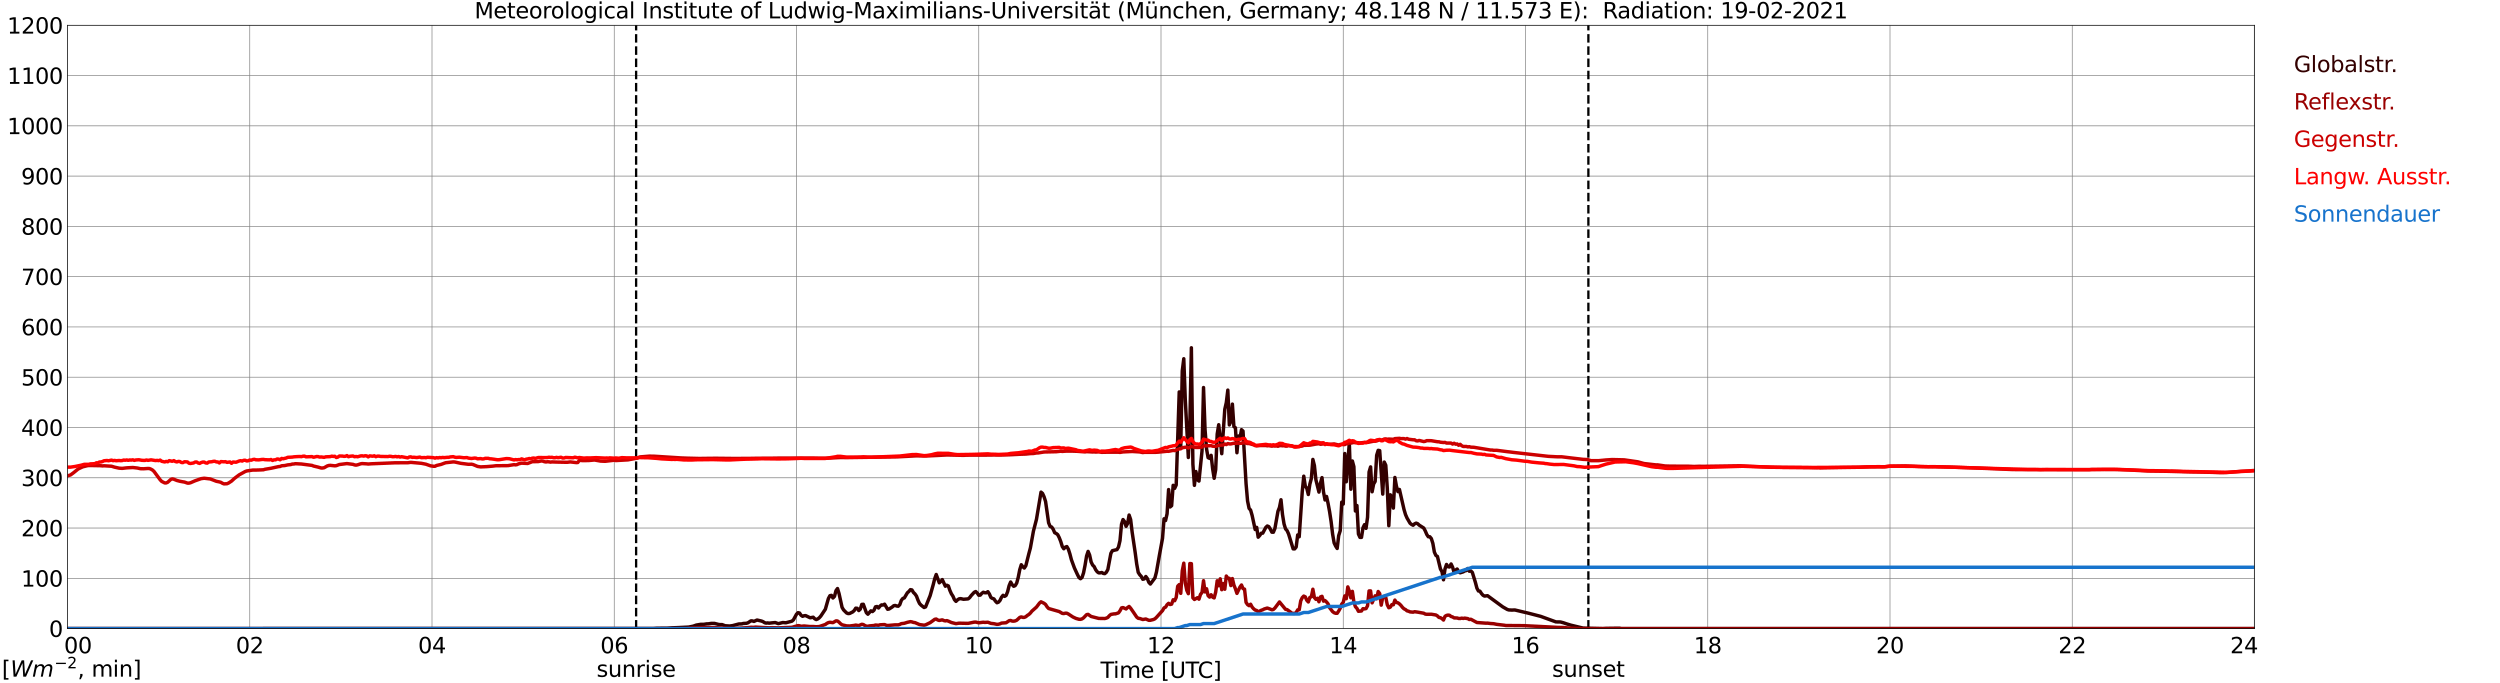 <?xml version="1.0" encoding="utf-8" standalone="no"?>
<!DOCTYPE svg PUBLIC "-//W3C//DTD SVG 1.1//EN"
  "http://www.w3.org/Graphics/SVG/1.1/DTD/svg11.dtd">
<svg xmlns:xlink="http://www.w3.org/1999/xlink" width="1085.4pt" height="296.64pt" viewBox="0 0 1085.4 296.64" xmlns="http://www.w3.org/2000/svg" version="1.1">
 <defs>
  <style type="text/css">*{stroke-linejoin: round; stroke-linecap: butt}</style>
 </defs>
 <g id="figure_1">
  <g id="patch_1">
   <path d="M 0 296.64 
L 1085.4 296.64 
L 1085.4 0 
L 0 0 
z
" style="fill: #ffffff"/>
  </g>
  <g id="axes_1">
   <g id="patch_2">
    <path d="M 29.306 272.909 
L 978.814 272.909 
L 978.814 10.976 
L 29.306 10.976 
z
" style="fill: #ffffff"/>
   </g>
   <g id="patch_3">
    <path d="M 978.814 272.909 
L 978.814 272.909 
L 978.814 10.976 
L 978.814 10.976 
z
" clip-path="url(#pb99690ce5c)" style="fill: #d3d3d3; opacity: 0.25; stroke: #d3d3d3; stroke-linejoin: miter"/>
   </g>
   <g id="matplotlib.axis_1">
    <g id="xtick_1">
     <g id="line2d_1">
      <path d="M 29.306 272.909 
L 29.306 10.976 
" clip-path="url(#pb99690ce5c)" style="fill: none; stroke: #808080; stroke-width: 0.3; stroke-linecap: square"/>
     </g>
     <g id="line2d_2"/>
     <g id="text_1">
      <!--    00 -->
      <g transform="translate(18.733 283.627) scale(0.095 -0.095)">
       <defs>
        <path id="DejaVuSans-20" transform="scale(0.016)"/>
        <path id="DejaVuSans-30" d="M 2034 4250 
Q 1547 4250 1301 3770 
Q 1056 3291 1056 2328 
Q 1056 1369 1301 889 
Q 1547 409 2034 409 
Q 2525 409 2770 889 
Q 3016 1369 3016 2328 
Q 3016 3291 2770 3770 
Q 2525 4250 2034 4250 
z
M 2034 4750 
Q 2819 4750 3233 4129 
Q 3647 3509 3647 2328 
Q 3647 1150 3233 529 
Q 2819 -91 2034 -91 
Q 1250 -91 836 529 
Q 422 1150 422 2328 
Q 422 3509 836 4129 
Q 1250 4750 2034 4750 
z
" transform="scale(0.016)"/>
       </defs>
       <use xlink:href="#DejaVuSans-20"/>
       <use xlink:href="#DejaVuSans-20" transform="translate(31.787 0)"/>
       <use xlink:href="#DejaVuSans-20" transform="translate(63.574 0)"/>
       <use xlink:href="#DejaVuSans-30" transform="translate(95.361 0)"/>
       <use xlink:href="#DejaVuSans-30" transform="translate(158.984 0)"/>
      </g>
     </g>
    </g>
    <g id="xtick_2">
     <g id="line2d_3">
      <path d="M 108.431 272.909 
L 108.431 10.976 
" clip-path="url(#pb99690ce5c)" style="fill: none; stroke: #808080; stroke-width: 0.3; stroke-linecap: square"/>
     </g>
     <g id="line2d_4"/>
     <g id="text_2">
      <!-- 02 -->
      <g transform="translate(102.387 283.627) scale(0.095 -0.095)">
       <defs>
        <path id="DejaVuSans-32" d="M 1228 531 
L 3431 531 
L 3431 0 
L 469 0 
L 469 531 
Q 828 903 1448 1529 
Q 2069 2156 2228 2338 
Q 2531 2678 2651 2914 
Q 2772 3150 2772 3378 
Q 2772 3750 2511 3984 
Q 2250 4219 1831 4219 
Q 1534 4219 1204 4116 
Q 875 4013 500 3803 
L 500 4441 
Q 881 4594 1212 4672 
Q 1544 4750 1819 4750 
Q 2544 4750 2975 4387 
Q 3406 4025 3406 3419 
Q 3406 3131 3298 2873 
Q 3191 2616 2906 2266 
Q 2828 2175 2409 1742 
Q 1991 1309 1228 531 
z
" transform="scale(0.016)"/>
       </defs>
       <use xlink:href="#DejaVuSans-30"/>
       <use xlink:href="#DejaVuSans-32" transform="translate(63.623 0)"/>
      </g>
     </g>
    </g>
    <g id="xtick_3">
     <g id="line2d_5">
      <path d="M 187.557 272.909 
L 187.557 10.976 
" clip-path="url(#pb99690ce5c)" style="fill: none; stroke: #808080; stroke-width: 0.3; stroke-linecap: square"/>
     </g>
     <g id="line2d_6"/>
     <g id="text_3">
      <!-- 04 -->
      <g transform="translate(181.513 283.627) scale(0.095 -0.095)">
       <defs>
        <path id="DejaVuSans-34" d="M 2419 4116 
L 825 1625 
L 2419 1625 
L 2419 4116 
z
M 2253 4666 
L 3047 4666 
L 3047 1625 
L 3713 1625 
L 3713 1100 
L 3047 1100 
L 3047 0 
L 2419 0 
L 2419 1100 
L 313 1100 
L 313 1709 
L 2253 4666 
z
" transform="scale(0.016)"/>
       </defs>
       <use xlink:href="#DejaVuSans-30"/>
       <use xlink:href="#DejaVuSans-34" transform="translate(63.623 0)"/>
      </g>
     </g>
    </g>
    <g id="xtick_4">
     <g id="line2d_7">
      <path d="M 266.683 272.909 
L 266.683 10.976 
" clip-path="url(#pb99690ce5c)" style="fill: none; stroke: #808080; stroke-width: 0.3; stroke-linecap: square"/>
     </g>
     <g id="line2d_8"/>
     <g id="text_4">
      <!-- 06 -->
      <g transform="translate(260.638 283.627) scale(0.095 -0.095)">
       <defs>
        <path id="DejaVuSans-36" d="M 2113 2584 
Q 1688 2584 1439 2293 
Q 1191 2003 1191 1497 
Q 1191 994 1439 701 
Q 1688 409 2113 409 
Q 2538 409 2786 701 
Q 3034 994 3034 1497 
Q 3034 2003 2786 2293 
Q 2538 2584 2113 2584 
z
M 3366 4563 
L 3366 3988 
Q 3128 4100 2886 4159 
Q 2644 4219 2406 4219 
Q 1781 4219 1451 3797 
Q 1122 3375 1075 2522 
Q 1259 2794 1537 2939 
Q 1816 3084 2150 3084 
Q 2853 3084 3261 2657 
Q 3669 2231 3669 1497 
Q 3669 778 3244 343 
Q 2819 -91 2113 -91 
Q 1303 -91 875 529 
Q 447 1150 447 2328 
Q 447 3434 972 4092 
Q 1497 4750 2381 4750 
Q 2619 4750 2861 4703 
Q 3103 4656 3366 4563 
z
" transform="scale(0.016)"/>
       </defs>
       <use xlink:href="#DejaVuSans-30"/>
       <use xlink:href="#DejaVuSans-36" transform="translate(63.623 0)"/>
      </g>
     </g>
    </g>
    <g id="xtick_5">
     <g id="line2d_9">
      <path d="M 345.808 272.909 
L 345.808 10.976 
" clip-path="url(#pb99690ce5c)" style="fill: none; stroke: #808080; stroke-width: 0.3; stroke-linecap: square"/>
     </g>
     <g id="line2d_10"/>
     <g id="text_5">
      <!-- 08 -->
      <g transform="translate(339.764 283.627) scale(0.095 -0.095)">
       <defs>
        <path id="DejaVuSans-38" d="M 2034 2216 
Q 1584 2216 1326 1975 
Q 1069 1734 1069 1313 
Q 1069 891 1326 650 
Q 1584 409 2034 409 
Q 2484 409 2743 651 
Q 3003 894 3003 1313 
Q 3003 1734 2745 1975 
Q 2488 2216 2034 2216 
z
M 1403 2484 
Q 997 2584 770 2862 
Q 544 3141 544 3541 
Q 544 4100 942 4425 
Q 1341 4750 2034 4750 
Q 2731 4750 3128 4425 
Q 3525 4100 3525 3541 
Q 3525 3141 3298 2862 
Q 3072 2584 2669 2484 
Q 3125 2378 3379 2068 
Q 3634 1759 3634 1313 
Q 3634 634 3220 271 
Q 2806 -91 2034 -91 
Q 1263 -91 848 271 
Q 434 634 434 1313 
Q 434 1759 690 2068 
Q 947 2378 1403 2484 
z
M 1172 3481 
Q 1172 3119 1398 2916 
Q 1625 2713 2034 2713 
Q 2441 2713 2670 2916 
Q 2900 3119 2900 3481 
Q 2900 3844 2670 4047 
Q 2441 4250 2034 4250 
Q 1625 4250 1398 4047 
Q 1172 3844 1172 3481 
z
" transform="scale(0.016)"/>
       </defs>
       <use xlink:href="#DejaVuSans-30"/>
       <use xlink:href="#DejaVuSans-38" transform="translate(63.623 0)"/>
      </g>
     </g>
    </g>
    <g id="xtick_6">
     <g id="line2d_11">
      <path d="M 424.934 272.909 
L 424.934 10.976 
" clip-path="url(#pb99690ce5c)" style="fill: none; stroke: #808080; stroke-width: 0.3; stroke-linecap: square"/>
     </g>
     <g id="line2d_12"/>
     <g id="text_6">
      <!-- 10 -->
      <g transform="translate(418.89 283.627) scale(0.095 -0.095)">
       <defs>
        <path id="DejaVuSans-31" d="M 794 531 
L 1825 531 
L 1825 4091 
L 703 3866 
L 703 4441 
L 1819 4666 
L 2450 4666 
L 2450 531 
L 3481 531 
L 3481 0 
L 794 0 
L 794 531 
z
" transform="scale(0.016)"/>
       </defs>
       <use xlink:href="#DejaVuSans-31"/>
       <use xlink:href="#DejaVuSans-30" transform="translate(63.623 0)"/>
      </g>
     </g>
    </g>
    <g id="xtick_7">
     <g id="line2d_13">
      <path d="M 504.06 272.909 
L 504.06 10.976 
" clip-path="url(#pb99690ce5c)" style="fill: none; stroke: #808080; stroke-width: 0.3; stroke-linecap: square"/>
     </g>
     <g id="line2d_14"/>
     <g id="text_7">
      <!-- 12 -->
      <g transform="translate(498.015 283.627) scale(0.095 -0.095)">
       <use xlink:href="#DejaVuSans-31"/>
       <use xlink:href="#DejaVuSans-32" transform="translate(63.623 0)"/>
      </g>
     </g>
    </g>
    <g id="xtick_8">
     <g id="line2d_15">
      <path d="M 583.185 272.909 
L 583.185 10.976 
" clip-path="url(#pb99690ce5c)" style="fill: none; stroke: #808080; stroke-width: 0.3; stroke-linecap: square"/>
     </g>
     <g id="line2d_16"/>
     <g id="text_8">
      <!-- 14 -->
      <g transform="translate(577.141 283.627) scale(0.095 -0.095)">
       <use xlink:href="#DejaVuSans-31"/>
       <use xlink:href="#DejaVuSans-34" transform="translate(63.623 0)"/>
      </g>
     </g>
    </g>
    <g id="xtick_9">
     <g id="line2d_17">
      <path d="M 662.311 272.909 
L 662.311 10.976 
" clip-path="url(#pb99690ce5c)" style="fill: none; stroke: #808080; stroke-width: 0.3; stroke-linecap: square"/>
     </g>
     <g id="line2d_18"/>
     <g id="text_9">
      <!-- 16 -->
      <g transform="translate(656.267 283.627) scale(0.095 -0.095)">
       <use xlink:href="#DejaVuSans-31"/>
       <use xlink:href="#DejaVuSans-36" transform="translate(63.623 0)"/>
      </g>
     </g>
    </g>
    <g id="xtick_10">
     <g id="line2d_19">
      <path d="M 741.437 272.909 
L 741.437 10.976 
" clip-path="url(#pb99690ce5c)" style="fill: none; stroke: #808080; stroke-width: 0.3; stroke-linecap: square"/>
     </g>
     <g id="line2d_20"/>
     <g id="text_10">
      <!-- 18 -->
      <g transform="translate(735.392 283.627) scale(0.095 -0.095)">
       <use xlink:href="#DejaVuSans-31"/>
       <use xlink:href="#DejaVuSans-38" transform="translate(63.623 0)"/>
      </g>
     </g>
    </g>
    <g id="xtick_11">
     <g id="line2d_21">
      <path d="M 820.562 272.909 
L 820.562 10.976 
" clip-path="url(#pb99690ce5c)" style="fill: none; stroke: #808080; stroke-width: 0.3; stroke-linecap: square"/>
     </g>
     <g id="line2d_22"/>
     <g id="text_11">
      <!-- 20 -->
      <g transform="translate(814.518 283.627) scale(0.095 -0.095)">
       <use xlink:href="#DejaVuSans-32"/>
       <use xlink:href="#DejaVuSans-30" transform="translate(63.623 0)"/>
      </g>
     </g>
    </g>
    <g id="xtick_12">
     <g id="line2d_23">
      <path d="M 899.688 272.909 
L 899.688 10.976 
" clip-path="url(#pb99690ce5c)" style="fill: none; stroke: #808080; stroke-width: 0.3; stroke-linecap: square"/>
     </g>
     <g id="line2d_24"/>
     <g id="text_12">
      <!-- 22 -->
      <g transform="translate(893.644 283.627) scale(0.095 -0.095)">
       <use xlink:href="#DejaVuSans-32"/>
       <use xlink:href="#DejaVuSans-32" transform="translate(63.623 0)"/>
      </g>
     </g>
    </g>
    <g id="xtick_13">
     <g id="line2d_25">
      <path d="M 978.814 272.909 
L 978.814 10.976 
" clip-path="url(#pb99690ce5c)" style="fill: none; stroke: #808080; stroke-width: 0.3; stroke-linecap: square"/>
     </g>
     <g id="line2d_26"/>
     <g id="text_13">
      <!-- 24    -->
      <g transform="translate(968.241 283.627) scale(0.095 -0.095)">
       <use xlink:href="#DejaVuSans-32"/>
       <use xlink:href="#DejaVuSans-34" transform="translate(63.623 0)"/>
       <use xlink:href="#DejaVuSans-20" transform="translate(127.246 0)"/>
       <use xlink:href="#DejaVuSans-20" transform="translate(159.033 0)"/>
       <use xlink:href="#DejaVuSans-20" transform="translate(190.82 0)"/>
      </g>
     </g>
    </g>
    <g id="text_14">
     <!-- Time [UTC] -->
     <g transform="translate(477.806 294.322) scale(0.095 -0.095)">
      <defs>
       <path id="DejaVuSans-54" d="M -19 4666 
L 3928 4666 
L 3928 4134 
L 2272 4134 
L 2272 0 
L 1638 0 
L 1638 4134 
L -19 4134 
L -19 4666 
z
" transform="scale(0.016)"/>
       <path id="DejaVuSans-69" d="M 603 3500 
L 1178 3500 
L 1178 0 
L 603 0 
L 603 3500 
z
M 603 4863 
L 1178 4863 
L 1178 4134 
L 603 4134 
L 603 4863 
z
" transform="scale(0.016)"/>
       <path id="DejaVuSans-6d" d="M 3328 2828 
Q 3544 3216 3844 3400 
Q 4144 3584 4550 3584 
Q 5097 3584 5394 3201 
Q 5691 2819 5691 2113 
L 5691 0 
L 5113 0 
L 5113 2094 
Q 5113 2597 4934 2840 
Q 4756 3084 4391 3084 
Q 3944 3084 3684 2787 
Q 3425 2491 3425 1978 
L 3425 0 
L 2847 0 
L 2847 2094 
Q 2847 2600 2669 2842 
Q 2491 3084 2119 3084 
Q 1678 3084 1418 2786 
Q 1159 2488 1159 1978 
L 1159 0 
L 581 0 
L 581 3500 
L 1159 3500 
L 1159 2956 
Q 1356 3278 1631 3431 
Q 1906 3584 2284 3584 
Q 2666 3584 2933 3390 
Q 3200 3197 3328 2828 
z
" transform="scale(0.016)"/>
       <path id="DejaVuSans-65" d="M 3597 1894 
L 3597 1613 
L 953 1613 
Q 991 1019 1311 708 
Q 1631 397 2203 397 
Q 2534 397 2845 478 
Q 3156 559 3463 722 
L 3463 178 
Q 3153 47 2828 -22 
Q 2503 -91 2169 -91 
Q 1331 -91 842 396 
Q 353 884 353 1716 
Q 353 2575 817 3079 
Q 1281 3584 2069 3584 
Q 2775 3584 3186 3129 
Q 3597 2675 3597 1894 
z
M 3022 2063 
Q 3016 2534 2758 2815 
Q 2500 3097 2075 3097 
Q 1594 3097 1305 2825 
Q 1016 2553 972 2059 
L 3022 2063 
z
" transform="scale(0.016)"/>
       <path id="DejaVuSans-5b" d="M 550 4863 
L 1875 4863 
L 1875 4416 
L 1125 4416 
L 1125 -397 
L 1875 -397 
L 1875 -844 
L 550 -844 
L 550 4863 
z
" transform="scale(0.016)"/>
       <path id="DejaVuSans-55" d="M 556 4666 
L 1191 4666 
L 1191 1831 
Q 1191 1081 1462 751 
Q 1734 422 2344 422 
Q 2950 422 3222 751 
Q 3494 1081 3494 1831 
L 3494 4666 
L 4128 4666 
L 4128 1753 
Q 4128 841 3676 375 
Q 3225 -91 2344 -91 
Q 1459 -91 1007 375 
Q 556 841 556 1753 
L 556 4666 
z
" transform="scale(0.016)"/>
       <path id="DejaVuSans-43" d="M 4122 4306 
L 4122 3641 
Q 3803 3938 3442 4084 
Q 3081 4231 2675 4231 
Q 1875 4231 1450 3742 
Q 1025 3253 1025 2328 
Q 1025 1406 1450 917 
Q 1875 428 2675 428 
Q 3081 428 3442 575 
Q 3803 722 4122 1019 
L 4122 359 
Q 3791 134 3420 21 
Q 3050 -91 2638 -91 
Q 1578 -91 968 557 
Q 359 1206 359 2328 
Q 359 3453 968 4101 
Q 1578 4750 2638 4750 
Q 3056 4750 3426 4639 
Q 3797 4528 4122 4306 
z
" transform="scale(0.016)"/>
       <path id="DejaVuSans-5d" d="M 1947 4863 
L 1947 -844 
L 622 -844 
L 622 -397 
L 1369 -397 
L 1369 4416 
L 622 4416 
L 622 4863 
L 1947 4863 
z
" transform="scale(0.016)"/>
      </defs>
      <use xlink:href="#DejaVuSans-54"/>
      <use xlink:href="#DejaVuSans-69" transform="translate(57.959 0)"/>
      <use xlink:href="#DejaVuSans-6d" transform="translate(85.742 0)"/>
      <use xlink:href="#DejaVuSans-65" transform="translate(183.154 0)"/>
      <use xlink:href="#DejaVuSans-20" transform="translate(244.678 0)"/>
      <use xlink:href="#DejaVuSans-5b" transform="translate(276.465 0)"/>
      <use xlink:href="#DejaVuSans-55" transform="translate(315.479 0)"/>
      <use xlink:href="#DejaVuSans-54" transform="translate(388.672 0)"/>
      <use xlink:href="#DejaVuSans-43" transform="translate(443.881 0)"/>
      <use xlink:href="#DejaVuSans-5d" transform="translate(513.705 0)"/>
     </g>
    </g>
   </g>
   <g id="matplotlib.axis_2">
    <g id="ytick_1">
     <g id="line2d_27">
      <path d="M 29.306 272.909 
L 978.814 272.909 
" clip-path="url(#pb99690ce5c)" style="fill: none; stroke: #808080; stroke-width: 0.3; stroke-linecap: square"/>
     </g>
     <g id="line2d_28"/>
     <g id="text_15">
      <!-- 0 -->
      <g transform="translate(21.261 276.518) scale(0.095 -0.095)">
       <use xlink:href="#DejaVuSans-30"/>
      </g>
     </g>
    </g>
    <g id="ytick_2">
     <g id="line2d_29">
      <path d="M 29.306 251.081 
L 978.814 251.081 
" clip-path="url(#pb99690ce5c)" style="fill: none; stroke: #808080; stroke-width: 0.3; stroke-linecap: square"/>
     </g>
     <g id="line2d_30"/>
     <g id="text_16">
      <!-- 100 -->
      <g transform="translate(9.173 254.69) scale(0.095 -0.095)">
       <use xlink:href="#DejaVuSans-31"/>
       <use xlink:href="#DejaVuSans-30" transform="translate(63.623 0)"/>
       <use xlink:href="#DejaVuSans-30" transform="translate(127.246 0)"/>
      </g>
     </g>
    </g>
    <g id="ytick_3">
     <g id="line2d_31">
      <path d="M 29.306 229.253 
L 978.814 229.253 
" clip-path="url(#pb99690ce5c)" style="fill: none; stroke: #808080; stroke-width: 0.3; stroke-linecap: square"/>
     </g>
     <g id="line2d_32"/>
     <g id="text_17">
      <!-- 200 -->
      <g transform="translate(9.173 232.863) scale(0.095 -0.095)">
       <use xlink:href="#DejaVuSans-32"/>
       <use xlink:href="#DejaVuSans-30" transform="translate(63.623 0)"/>
       <use xlink:href="#DejaVuSans-30" transform="translate(127.246 0)"/>
      </g>
     </g>
    </g>
    <g id="ytick_4">
     <g id="line2d_33">
      <path d="M 29.306 207.426 
L 978.814 207.426 
" clip-path="url(#pb99690ce5c)" style="fill: none; stroke: #808080; stroke-width: 0.3; stroke-linecap: square"/>
     </g>
     <g id="line2d_34"/>
     <g id="text_18">
      <!-- 300 -->
      <g transform="translate(9.173 211.035) scale(0.095 -0.095)">
       <defs>
        <path id="DejaVuSans-33" d="M 2597 2516 
Q 3050 2419 3304 2112 
Q 3559 1806 3559 1356 
Q 3559 666 3084 287 
Q 2609 -91 1734 -91 
Q 1441 -91 1130 -33 
Q 819 25 488 141 
L 488 750 
Q 750 597 1062 519 
Q 1375 441 1716 441 
Q 2309 441 2620 675 
Q 2931 909 2931 1356 
Q 2931 1769 2642 2001 
Q 2353 2234 1838 2234 
L 1294 2234 
L 1294 2753 
L 1863 2753 
Q 2328 2753 2575 2939 
Q 2822 3125 2822 3475 
Q 2822 3834 2567 4026 
Q 2313 4219 1838 4219 
Q 1578 4219 1281 4162 
Q 984 4106 628 3988 
L 628 4550 
Q 988 4650 1302 4700 
Q 1616 4750 1894 4750 
Q 2613 4750 3031 4423 
Q 3450 4097 3450 3541 
Q 3450 3153 3228 2886 
Q 3006 2619 2597 2516 
z
" transform="scale(0.016)"/>
       </defs>
       <use xlink:href="#DejaVuSans-33"/>
       <use xlink:href="#DejaVuSans-30" transform="translate(63.623 0)"/>
       <use xlink:href="#DejaVuSans-30" transform="translate(127.246 0)"/>
      </g>
     </g>
    </g>
    <g id="ytick_5">
     <g id="line2d_35">
      <path d="M 29.306 185.598 
L 978.814 185.598 
" clip-path="url(#pb99690ce5c)" style="fill: none; stroke: #808080; stroke-width: 0.3; stroke-linecap: square"/>
     </g>
     <g id="line2d_36"/>
     <g id="text_19">
      <!-- 400 -->
      <g transform="translate(9.173 189.207) scale(0.095 -0.095)">
       <use xlink:href="#DejaVuSans-34"/>
       <use xlink:href="#DejaVuSans-30" transform="translate(63.623 0)"/>
       <use xlink:href="#DejaVuSans-30" transform="translate(127.246 0)"/>
      </g>
     </g>
    </g>
    <g id="ytick_6">
     <g id="line2d_37">
      <path d="M 29.306 163.77 
L 978.814 163.77 
" clip-path="url(#pb99690ce5c)" style="fill: none; stroke: #808080; stroke-width: 0.3; stroke-linecap: square"/>
     </g>
     <g id="line2d_38"/>
     <g id="text_20">
      <!-- 500 -->
      <g transform="translate(9.173 167.379) scale(0.095 -0.095)">
       <defs>
        <path id="DejaVuSans-35" d="M 691 4666 
L 3169 4666 
L 3169 4134 
L 1269 4134 
L 1269 2991 
Q 1406 3038 1543 3061 
Q 1681 3084 1819 3084 
Q 2600 3084 3056 2656 
Q 3513 2228 3513 1497 
Q 3513 744 3044 326 
Q 2575 -91 1722 -91 
Q 1428 -91 1123 -41 
Q 819 9 494 109 
L 494 744 
Q 775 591 1075 516 
Q 1375 441 1709 441 
Q 2250 441 2565 725 
Q 2881 1009 2881 1497 
Q 2881 1984 2565 2268 
Q 2250 2553 1709 2553 
Q 1456 2553 1204 2497 
Q 953 2441 691 2322 
L 691 4666 
z
" transform="scale(0.016)"/>
       </defs>
       <use xlink:href="#DejaVuSans-35"/>
       <use xlink:href="#DejaVuSans-30" transform="translate(63.623 0)"/>
       <use xlink:href="#DejaVuSans-30" transform="translate(127.246 0)"/>
      </g>
     </g>
    </g>
    <g id="ytick_7">
     <g id="line2d_39">
      <path d="M 29.306 141.942 
L 978.814 141.942 
" clip-path="url(#pb99690ce5c)" style="fill: none; stroke: #808080; stroke-width: 0.3; stroke-linecap: square"/>
     </g>
     <g id="line2d_40"/>
     <g id="text_21">
      <!-- 600 -->
      <g transform="translate(9.173 145.551) scale(0.095 -0.095)">
       <use xlink:href="#DejaVuSans-36"/>
       <use xlink:href="#DejaVuSans-30" transform="translate(63.623 0)"/>
       <use xlink:href="#DejaVuSans-30" transform="translate(127.246 0)"/>
      </g>
     </g>
    </g>
    <g id="ytick_8">
     <g id="line2d_41">
      <path d="M 29.306 120.114 
L 978.814 120.114 
" clip-path="url(#pb99690ce5c)" style="fill: none; stroke: #808080; stroke-width: 0.3; stroke-linecap: square"/>
     </g>
     <g id="line2d_42"/>
     <g id="text_22">
      <!-- 700 -->
      <g transform="translate(9.173 123.724) scale(0.095 -0.095)">
       <defs>
        <path id="DejaVuSans-37" d="M 525 4666 
L 3525 4666 
L 3525 4397 
L 1831 0 
L 1172 0 
L 2766 4134 
L 525 4134 
L 525 4666 
z
" transform="scale(0.016)"/>
       </defs>
       <use xlink:href="#DejaVuSans-37"/>
       <use xlink:href="#DejaVuSans-30" transform="translate(63.623 0)"/>
       <use xlink:href="#DejaVuSans-30" transform="translate(127.246 0)"/>
      </g>
     </g>
    </g>
    <g id="ytick_9">
     <g id="line2d_43">
      <path d="M 29.306 98.287 
L 978.814 98.287 
" clip-path="url(#pb99690ce5c)" style="fill: none; stroke: #808080; stroke-width: 0.3; stroke-linecap: square"/>
     </g>
     <g id="line2d_44"/>
     <g id="text_23">
      <!-- 800 -->
      <g transform="translate(9.173 101.896) scale(0.095 -0.095)">
       <use xlink:href="#DejaVuSans-38"/>
       <use xlink:href="#DejaVuSans-30" transform="translate(63.623 0)"/>
       <use xlink:href="#DejaVuSans-30" transform="translate(127.246 0)"/>
      </g>
     </g>
    </g>
    <g id="ytick_10">
     <g id="line2d_45">
      <path d="M 29.306 76.459 
L 978.814 76.459 
" clip-path="url(#pb99690ce5c)" style="fill: none; stroke: #808080; stroke-width: 0.3; stroke-linecap: square"/>
     </g>
     <g id="line2d_46"/>
     <g id="text_24">
      <!-- 900 -->
      <g transform="translate(9.173 80.068) scale(0.095 -0.095)">
       <defs>
        <path id="DejaVuSans-39" d="M 703 97 
L 703 672 
Q 941 559 1184 500 
Q 1428 441 1663 441 
Q 2288 441 2617 861 
Q 2947 1281 2994 2138 
Q 2813 1869 2534 1725 
Q 2256 1581 1919 1581 
Q 1219 1581 811 2004 
Q 403 2428 403 3163 
Q 403 3881 828 4315 
Q 1253 4750 1959 4750 
Q 2769 4750 3195 4129 
Q 3622 3509 3622 2328 
Q 3622 1225 3098 567 
Q 2575 -91 1691 -91 
Q 1453 -91 1209 -44 
Q 966 3 703 97 
z
M 1959 2075 
Q 2384 2075 2632 2365 
Q 2881 2656 2881 3163 
Q 2881 3666 2632 3958 
Q 2384 4250 1959 4250 
Q 1534 4250 1286 3958 
Q 1038 3666 1038 3163 
Q 1038 2656 1286 2365 
Q 1534 2075 1959 2075 
z
" transform="scale(0.016)"/>
       </defs>
       <use xlink:href="#DejaVuSans-39"/>
       <use xlink:href="#DejaVuSans-30" transform="translate(63.623 0)"/>
       <use xlink:href="#DejaVuSans-30" transform="translate(127.246 0)"/>
      </g>
     </g>
    </g>
    <g id="ytick_11">
     <g id="line2d_47">
      <path d="M 29.306 54.631 
L 978.814 54.631 
" clip-path="url(#pb99690ce5c)" style="fill: none; stroke: #808080; stroke-width: 0.3; stroke-linecap: square"/>
     </g>
     <g id="line2d_48"/>
     <g id="text_25">
      <!-- 1000 -->
      <g transform="translate(3.128 58.24) scale(0.095 -0.095)">
       <use xlink:href="#DejaVuSans-31"/>
       <use xlink:href="#DejaVuSans-30" transform="translate(63.623 0)"/>
       <use xlink:href="#DejaVuSans-30" transform="translate(127.246 0)"/>
       <use xlink:href="#DejaVuSans-30" transform="translate(190.869 0)"/>
      </g>
     </g>
    </g>
    <g id="ytick_12">
     <g id="line2d_49">
      <path d="M 29.306 32.803 
L 978.814 32.803 
" clip-path="url(#pb99690ce5c)" style="fill: none; stroke: #808080; stroke-width: 0.3; stroke-linecap: square"/>
     </g>
     <g id="line2d_50"/>
     <g id="text_26">
      <!-- 1100 -->
      <g transform="translate(3.128 36.413) scale(0.095 -0.095)">
       <use xlink:href="#DejaVuSans-31"/>
       <use xlink:href="#DejaVuSans-31" transform="translate(63.623 0)"/>
       <use xlink:href="#DejaVuSans-30" transform="translate(127.246 0)"/>
       <use xlink:href="#DejaVuSans-30" transform="translate(190.869 0)"/>
      </g>
     </g>
    </g>
    <g id="ytick_13">
     <g id="line2d_51">
      <path d="M 29.306 10.976 
L 978.814 10.976 
" clip-path="url(#pb99690ce5c)" style="fill: none; stroke: #808080; stroke-width: 0.3; stroke-linecap: square"/>
     </g>
     <g id="line2d_52"/>
     <g id="text_27">
      <!-- 1200 -->
      <g transform="translate(3.128 14.585) scale(0.095 -0.095)">
       <use xlink:href="#DejaVuSans-31"/>
       <use xlink:href="#DejaVuSans-32" transform="translate(63.623 0)"/>
       <use xlink:href="#DejaVuSans-30" transform="translate(127.246 0)"/>
       <use xlink:href="#DejaVuSans-30" transform="translate(190.869 0)"/>
      </g>
     </g>
    </g>
   </g>
   <g id="line2d_53">
    <path d="M 276.178 272.909 
L 276.178 10.976 
" clip-path="url(#pb99690ce5c)" style="fill: none; stroke-dasharray: 3.7,1.6; stroke-dashoffset: 0; stroke: #000000"/>
   </g>
   <g id="line2d_54">
    <path d="M 689.609 272.909 
L 689.609 10.976 
" clip-path="url(#pb99690ce5c)" style="fill: none; stroke-dasharray: 3.7,1.6; stroke-dashoffset: 0; stroke: #000000"/>
   </g>
   <g id="line2d_55">
    <path d="M 29.306 272.909 
L 283.827 272.87 
L 285.145 272.765 
L 289.761 272.725 
L 291.739 272.579 
L 294.377 272.477 
L 298.992 272.25 
L 300.971 271.857 
L 302.289 271.381 
L 304.267 271.051 
L 305.586 271.051 
L 306.905 270.844 
L 307.564 270.844 
L 308.883 270.637 
L 310.202 270.658 
L 311.521 270.988 
L 312.18 271.154 
L 313.499 271.173 
L 314.818 271.671 
L 316.796 271.793 
L 318.114 271.608 
L 320.752 270.905 
L 322.071 270.864 
L 322.73 270.678 
L 324.049 270.617 
L 324.708 270.41 
L 326.027 269.541 
L 326.686 269.582 
L 327.346 269.79 
L 328.665 269.189 
L 330.643 269.646 
L 331.302 269.914 
L 331.961 270.348 
L 332.621 270.534 
L 333.28 270.451 
L 333.94 270.554 
L 335.258 270.41 
L 336.577 270.285 
L 337.896 270.761 
L 339.874 270.285 
L 341.193 270.388 
L 343.83 269.687 
L 344.49 269.087 
L 345.808 266.668 
L 346.468 266.007 
L 347.127 266.151 
L 347.787 267.122 
L 348.446 267.578 
L 349.105 267.33 
L 349.765 267.269 
L 351.743 268.218 
L 353.062 267.971 
L 353.721 268.652 
L 354.38 268.984 
L 355.04 268.714 
L 355.699 268.218 
L 356.359 267.474 
L 358.337 264.499 
L 359.655 259.867 
L 360.315 258.627 
L 360.974 258.483 
L 361.634 259.62 
L 362.293 258.937 
L 362.952 256.435 
L 363.612 255.527 
L 364.271 257.677 
L 365.59 263.691 
L 366.249 264.809 
L 367.568 266.131 
L 368.227 266.4 
L 368.887 266.336 
L 370.206 265.675 
L 370.865 265.077 
L 371.524 264.042 
L 372.184 264.106 
L 372.843 265.077 
L 373.502 264.477 
L 374.162 262.41 
L 374.821 262.349 
L 376.14 266.007 
L 376.799 266.668 
L 378.118 265.201 
L 378.777 265.511 
L 379.437 264.953 
L 380.096 263.464 
L 380.756 263.32 
L 381.415 263.959 
L 382.074 263.134 
L 382.734 262.617 
L 383.393 262.7 
L 384.053 262.307 
L 385.371 264.518 
L 386.031 264.394 
L 387.349 263.547 
L 388.009 262.988 
L 388.668 262.866 
L 389.328 263.113 
L 389.987 263.195 
L 390.646 262.534 
L 391.306 260.694 
L 391.965 259.825 
L 392.624 259.598 
L 393.943 257.367 
L 394.603 256.787 
L 395.262 256.003 
L 395.921 256.125 
L 396.581 257.221 
L 397.24 257.863 
L 397.899 258.812 
L 398.559 260.591 
L 399.218 261.997 
L 399.878 262.72 
L 401.196 263.754 
L 401.856 263.486 
L 403.834 258.585 
L 405.153 253.895 
L 405.812 251.269 
L 406.471 249.429 
L 407.79 253.026 
L 408.45 252.447 
L 409.109 251.64 
L 410.428 254.515 
L 411.087 254.08 
L 411.746 254.41 
L 412.406 256.355 
L 413.065 257.821 
L 413.725 258.834 
L 414.384 260.343 
L 415.043 261.087 
L 415.703 260.447 
L 416.362 260.013 
L 417.022 259.889 
L 418.34 260.177 
L 420.318 260.013 
L 420.978 259.474 
L 421.637 258.585 
L 422.956 257.16 
L 423.615 256.828 
L 424.275 257.448 
L 424.934 258.422 
L 425.593 258.38 
L 426.253 257.614 
L 426.912 257.138 
L 427.572 257.346 
L 428.231 257.367 
L 428.89 256.892 
L 429.55 257.883 
L 430.209 259.413 
L 430.869 259.806 
L 431.528 260.013 
L 432.187 261.004 
L 432.847 261.687 
L 433.506 261.438 
L 434.165 260.674 
L 434.825 259.288 
L 435.484 258.461 
L 436.144 258.917 
L 436.803 258.544 
L 437.462 256.892 
L 438.122 254.266 
L 438.781 252.694 
L 439.44 253.831 
L 440.1 254.534 
L 440.759 254.246 
L 441.419 253.109 
L 442.078 250.649 
L 442.737 247.32 
L 443.397 245.192 
L 444.056 246.061 
L 444.716 246.617 
L 445.375 245.604 
L 446.694 240.355 
L 447.353 237.895 
L 448.672 230.598 
L 449.991 225.473 
L 451.969 213.67 
L 452.628 214.227 
L 453.287 215.674 
L 453.947 217.741 
L 455.266 226.981 
L 455.925 228.553 
L 456.584 228.799 
L 457.244 229.751 
L 457.903 231.281 
L 458.563 231.611 
L 459.222 232.128 
L 459.881 233.431 
L 460.541 235.125 
L 461.2 237.275 
L 461.859 238.246 
L 462.519 237.543 
L 463.178 237.295 
L 463.838 238.432 
L 464.497 240.479 
L 465.156 243 
L 466.475 246.598 
L 467.794 249.47 
L 468.453 250.751 
L 469.113 251.249 
L 469.772 250.71 
L 470.431 248.706 
L 471.091 245.399 
L 471.75 241.387 
L 472.409 239.403 
L 473.069 240.975 
L 473.728 243.994 
L 474.388 245.336 
L 475.047 245.997 
L 475.706 247.362 
L 476.366 248.25 
L 477.025 248.726 
L 477.685 248.706 
L 478.344 248.56 
L 479.003 248.953 
L 479.663 249.036 
L 480.322 248.457 
L 480.981 247.259 
L 482.3 240.23 
L 482.96 239.074 
L 484.938 238.62 
L 485.597 237.524 
L 486.256 234.712 
L 486.916 227.601 
L 487.575 225.575 
L 488.235 226.464 
L 488.894 228.511 
L 489.553 227.291 
L 490.213 223.613 
L 490.872 225.556 
L 491.532 231.032 
L 492.85 239.901 
L 493.51 244.86 
L 494.169 248.499 
L 494.828 249.533 
L 495.488 250.256 
L 496.147 251.496 
L 496.807 251.33 
L 497.466 250.297 
L 498.125 251.186 
L 498.785 252.84 
L 499.444 253.563 
L 501.422 250.917 
L 502.082 248.374 
L 503.4 240.872 
L 504.719 233.719 
L 505.379 225.246 
L 506.038 225.99 
L 506.697 223.074 
L 507.357 212.553 
L 508.016 220.099 
L 508.675 219.54 
L 509.335 210.713 
L 509.994 212.016 
L 510.654 210.569 
L 511.972 170.159 
L 512.632 193.722 
L 513.291 161.063 
L 513.95 155.753 
L 514.61 173.715 
L 515.929 198.622 
L 516.588 184.255 
L 517.247 150.996 
L 517.907 201.556 
L 518.566 210.713 
L 519.226 204.719 
L 519.885 208.316 
L 520.544 208.853 
L 521.863 195.811 
L 522.522 168.258 
L 523.182 186.508 
L 523.841 194.942 
L 524.501 198.684 
L 525.16 199.015 
L 525.819 197.693 
L 526.479 203.521 
L 527.138 207.655 
L 527.797 203.933 
L 528.457 188.453 
L 529.116 184.402 
L 530.435 196.968 
L 531.754 177.724 
L 532.413 174.789 
L 533.073 169.373 
L 533.732 184.482 
L 534.391 182.974 
L 535.051 175.45 
L 535.71 185.207 
L 536.369 185.724 
L 537.029 196.555 
L 537.688 189.3 
L 538.348 190.188 
L 539.007 186.549 
L 539.666 187.169 
L 540.985 209.949 
L 541.644 217.514 
L 542.304 220.719 
L 542.963 221.463 
L 543.623 223.777 
L 544.941 229.895 
L 545.601 228.965 
L 546.26 233.224 
L 546.919 232.479 
L 547.579 231.508 
L 548.238 231.467 
L 549.557 228.987 
L 550.216 228.367 
L 550.876 228.655 
L 551.535 229.731 
L 552.195 231.054 
L 552.854 231.074 
L 553.513 229.461 
L 554.832 222 
L 555.491 220.326 
L 556.151 216.977 
L 556.81 223.384 
L 557.47 227.435 
L 558.129 229.627 
L 558.788 230.351 
L 559.448 231.818 
L 561.426 238.288 
L 562.085 238.31 
L 562.745 237.502 
L 563.404 232.252 
L 564.063 233.038 
L 565.382 213.441 
L 566.042 206.744 
L 566.701 211.064 
L 567.36 211.996 
L 568.02 214.683 
L 568.679 210.239 
L 569.338 207.738 
L 569.998 199.469 
L 570.657 202.115 
L 571.317 208.336 
L 572.635 213.649 
L 573.295 209.741 
L 573.954 207.364 
L 574.613 213.607 
L 575.273 217.06 
L 575.932 215.55 
L 576.592 218.547 
L 577.251 222.124 
L 577.91 226.444 
L 578.57 231.921 
L 579.229 235.703 
L 579.889 237.089 
L 580.548 238.122 
L 581.207 232.541 
L 581.867 230.434 
L 582.526 218.01 
L 583.185 218.837 
L 583.845 196.907 
L 584.504 209.163 
L 585.823 192.297 
L 586.482 212.389 
L 587.142 200.15 
L 587.801 202.61 
L 588.46 221.856 
L 589.12 219.479 
L 589.779 231.86 
L 590.439 233.307 
L 591.098 233.307 
L 591.757 229.151 
L 592.417 227.786 
L 593.076 229.38 
L 593.736 224.562 
L 594.395 204.926 
L 595.054 202.715 
L 595.714 213.505 
L 596.373 210.134 
L 597.032 209.019 
L 597.692 197.671 
L 598.351 195.521 
L 599.011 195.645 
L 600.329 214.517 
L 600.989 200.607 
L 601.648 201.99 
L 602.307 211.955 
L 602.967 228.243 
L 603.626 214.827 
L 604.286 215.716 
L 604.945 220.594 
L 605.604 207.303 
L 606.264 211.025 
L 606.923 213.441 
L 607.582 212.511 
L 609.561 221.173 
L 610.22 223.406 
L 610.879 224.914 
L 612.198 227.167 
L 612.858 227.706 
L 613.517 228.035 
L 614.176 227.415 
L 614.836 227.125 
L 615.495 227.374 
L 616.154 227.994 
L 618.133 229.255 
L 618.792 230.495 
L 619.451 232.045 
L 620.111 233.038 
L 620.77 233.038 
L 621.429 233.824 
L 622.089 235.911 
L 622.748 239.693 
L 623.408 241.16 
L 624.067 241.575 
L 625.386 247.032 
L 626.045 248.189 
L 626.705 251.723 
L 627.364 246.969 
L 628.023 245.067 
L 628.683 246.061 
L 629.342 246.163 
L 630.001 244.86 
L 630.661 246.246 
L 631.32 248.56 
L 631.98 247.508 
L 632.639 247.052 
L 633.298 248.291 
L 633.958 248.684 
L 635.276 248.272 
L 635.936 247.879 
L 636.595 247.713 
L 637.255 246.825 
L 637.914 248.003 
L 638.573 247.879 
L 639.233 248.521 
L 640.552 252.84 
L 641.211 255.342 
L 641.87 256.582 
L 642.53 256.665 
L 643.189 257.677 
L 643.848 258.422 
L 644.508 258.793 
L 645.827 258.627 
L 652.42 263.464 
L 654.399 264.601 
L 655.058 264.809 
L 656.377 264.87 
L 657.695 264.828 
L 663.63 266.234 
L 668.905 267.598 
L 675.499 269.997 
L 677.477 270.036 
L 678.796 270.388 
L 680.114 270.844 
L 682.092 271.442 
L 687.368 272.704 
L 695.939 272.909 
L 697.258 272.828 
L 701.874 272.765 
L 703.193 272.765 
L 703.852 272.909 
L 978.154 272.909 
L 978.154 272.909 
" clip-path="url(#pb99690ce5c)" style="fill: none; stroke: #330000; stroke-width: 1.5; stroke-linecap: square"/>
   </g>
   <g id="line2d_56">
    <path d="M 29.306 272.909 
L 298.333 272.909 
L 298.992 272.73 
L 305.586 272.4 
L 310.202 272.483 
L 318.114 272.896 
L 320.093 272.73 
L 321.411 272.688 
L 324.708 272.483 
L 326.027 272.337 
L 327.346 272.359 
L 328.005 272.256 
L 331.961 272.483 
L 333.94 272.566 
L 335.258 272.503 
L 337.896 272.586 
L 343.83 272.359 
L 346.468 271.614 
L 347.127 271.697 
L 347.787 271.905 
L 349.105 271.78 
L 351.743 272.027 
L 353.062 272.007 
L 354.38 272.11 
L 355.699 272.027 
L 358.337 271.119 
L 358.996 270.643 
L 359.655 270.311 
L 360.315 270.167 
L 361.634 270.333 
L 362.952 269.547 
L 363.612 269.608 
L 364.271 270.126 
L 364.93 270.787 
L 365.59 271.263 
L 367.568 271.739 
L 368.887 271.78 
L 370.865 271.531 
L 371.524 271.387 
L 372.843 271.614 
L 374.162 271.036 
L 374.821 271.16 
L 375.481 271.573 
L 376.14 271.841 
L 376.799 271.905 
L 377.459 271.739 
L 379.437 271.573 
L 380.096 271.366 
L 381.415 271.47 
L 382.074 271.263 
L 384.053 271.16 
L 384.712 271.449 
L 385.371 271.573 
L 388.668 271.283 
L 389.987 271.304 
L 390.646 271.097 
L 391.306 270.767 
L 392.624 270.602 
L 393.943 270.189 
L 395.262 269.899 
L 395.921 270.001 
L 396.581 270.231 
L 397.24 270.311 
L 399.218 271.16 
L 401.196 271.429 
L 401.856 271.283 
L 403.834 270.333 
L 405.153 269.381 
L 405.812 268.886 
L 406.471 268.762 
L 407.131 269.176 
L 407.79 269.381 
L 409.109 269.113 
L 409.768 269.423 
L 410.428 269.567 
L 411.087 269.445 
L 411.746 269.672 
L 413.065 270.27 
L 415.043 270.767 
L 416.362 270.56 
L 420.318 270.643 
L 422.956 270.106 
L 423.615 270.084 
L 424.934 270.394 
L 426.912 270.148 
L 427.572 270.231 
L 428.89 270.148 
L 430.209 270.643 
L 431.528 270.787 
L 432.847 271.077 
L 433.506 271.014 
L 434.165 270.829 
L 434.825 270.519 
L 436.803 270.375 
L 438.122 269.486 
L 438.781 269.381 
L 439.44 269.65 
L 440.1 269.691 
L 440.759 269.567 
L 441.419 269.279 
L 442.737 268.059 
L 443.397 267.832 
L 444.056 268.039 
L 444.716 268.039 
L 445.375 267.749 
L 446.034 267.19 
L 446.694 266.777 
L 447.353 266.157 
L 448.012 265.33 
L 449.991 263.573 
L 451.309 261.838 
L 451.969 261.279 
L 453.287 261.921 
L 453.947 262.436 
L 454.606 263.47 
L 455.266 264.193 
L 459.881 265.516 
L 461.2 266.302 
L 461.859 266.384 
L 462.519 266.219 
L 463.178 266.24 
L 463.838 266.57 
L 465.816 267.873 
L 467.134 268.493 
L 468.453 268.866 
L 469.113 268.886 
L 469.772 268.7 
L 470.431 268.244 
L 471.75 266.86 
L 472.409 266.736 
L 473.728 267.646 
L 477.025 268.493 
L 479.663 268.535 
L 480.322 268.369 
L 480.981 268.059 
L 481.641 267.314 
L 482.3 266.758 
L 483.619 266.529 
L 484.278 266.509 
L 485.597 266.096 
L 486.256 265.186 
L 486.916 263.924 
L 487.575 263.78 
L 488.894 264.381 
L 489.553 263.759 
L 490.213 263.305 
L 490.872 264.049 
L 492.191 265.95 
L 493.51 267.915 
L 494.169 268.452 
L 494.828 268.515 
L 496.147 268.969 
L 497.466 268.742 
L 498.785 269.32 
L 499.444 269.298 
L 500.763 268.969 
L 501.422 268.659 
L 502.082 268.039 
L 504.06 265.826 
L 504.719 265.103 
L 505.379 263.924 
L 506.038 263.615 
L 506.697 262.541 
L 507.357 261.94 
L 508.016 262.458 
L 508.675 262.292 
L 509.335 260.391 
L 509.994 260.803 
L 510.654 259.397 
L 511.313 254.48 
L 511.972 253.818 
L 512.632 257.601 
L 513.291 247.844 
L 513.95 244.515 
L 514.61 253.135 
L 515.269 256.318 
L 515.929 257.745 
L 516.588 244.659 
L 517.247 244.723 
L 517.907 259.563 
L 518.566 260.266 
L 519.885 259.502 
L 520.544 260.142 
L 521.204 258.075 
L 521.863 257.228 
L 522.522 252.122 
L 523.182 257.001 
L 523.841 255.615 
L 524.501 258.614 
L 525.16 259.234 
L 525.819 258.221 
L 526.479 259.275 
L 527.138 259.585 
L 527.797 257.103 
L 528.457 252.144 
L 529.116 254.314 
L 529.776 251.295 
L 530.435 256.029 
L 531.094 253.362 
L 531.754 255.822 
L 532.413 250.097 
L 533.073 251.026 
L 533.732 251.09 
L 534.391 254.231 
L 535.051 251.192 
L 535.71 254.004 
L 536.369 255.636 
L 537.029 257.621 
L 538.348 254.873 
L 539.007 253.982 
L 539.666 255.554 
L 540.326 255.781 
L 540.985 261.528 
L 541.644 262.499 
L 542.304 262.953 
L 542.963 262.333 
L 543.623 263.573 
L 544.282 264.317 
L 544.941 264.854 
L 545.601 265.042 
L 546.26 265.64 
L 547.579 264.959 
L 548.238 264.732 
L 548.898 264.381 
L 550.216 263.988 
L 551.535 264.461 
L 552.195 264.752 
L 552.854 264.608 
L 553.513 263.988 
L 555.491 261.342 
L 558.129 264.544 
L 558.788 264.669 
L 560.107 265.599 
L 560.766 266.157 
L 561.426 266.323 
L 562.085 266.302 
L 562.745 265.95 
L 563.404 264.771 
L 564.063 264.732 
L 564.723 260.866 
L 565.382 259.48 
L 566.042 258.799 
L 566.701 259.129 
L 567.36 260.618 
L 568.02 261.342 
L 568.679 259.397 
L 569.338 259.087 
L 569.998 255.822 
L 570.657 259.439 
L 571.317 260.205 
L 571.976 259.749 
L 572.635 261.259 
L 573.295 259.17 
L 573.954 258.902 
L 574.613 260.991 
L 575.273 260.742 
L 575.932 261.362 
L 576.592 262.189 
L 577.251 263.822 
L 578.57 265.538 
L 579.229 266.033 
L 579.889 266.26 
L 580.548 266.26 
L 581.207 265.269 
L 581.867 264.071 
L 582.526 262.272 
L 583.185 261.506 
L 583.845 258.716 
L 584.504 259.937 
L 585.164 254.809 
L 585.823 256.608 
L 586.482 259.544 
L 587.142 256.752 
L 587.801 261.362 
L 588.46 263.407 
L 589.12 264.132 
L 589.779 265.394 
L 591.098 265.269 
L 591.757 264.256 
L 592.417 264.359 
L 593.076 264.215 
L 593.736 262.995 
L 594.395 256.566 
L 595.054 256.547 
L 595.714 261.733 
L 597.032 258.675 
L 597.692 259.956 
L 598.351 256.815 
L 599.011 257.682 
L 599.67 262.726 
L 600.329 259.336 
L 600.989 258.943 
L 601.648 259.397 
L 602.307 262.582 
L 602.967 263.863 
L 603.626 263.595 
L 604.286 262.499 
L 604.945 262.56 
L 605.604 260.535 
L 606.264 261.569 
L 606.923 261.713 
L 607.582 262.189 
L 608.242 262.851 
L 608.901 263.697 
L 609.561 264.317 
L 610.22 264.649 
L 610.879 265.206 
L 611.539 265.372 
L 612.198 265.662 
L 613.517 265.786 
L 614.176 265.579 
L 615.495 265.765 
L 618.133 266.24 
L 618.792 266.611 
L 619.451 266.694 
L 621.429 266.675 
L 623.408 267.004 
L 624.067 267.397 
L 624.726 268.059 
L 625.386 268.183 
L 626.045 268.576 
L 626.705 269.196 
L 627.364 267.583 
L 628.023 267.19 
L 628.683 267.046 
L 629.342 267.129 
L 630.001 267.666 
L 630.661 267.851 
L 631.32 268.266 
L 632.639 268.308 
L 633.298 268.515 
L 633.958 268.535 
L 634.617 268.369 
L 635.276 268.493 
L 635.936 268.369 
L 637.255 268.576 
L 637.914 268.969 
L 638.573 268.844 
L 641.211 270.27 
L 645.167 270.56 
L 645.827 270.54 
L 647.145 270.704 
L 648.464 270.787 
L 649.783 271.056 
L 653.08 271.449 
L 653.739 271.573 
L 661.652 271.634 
L 663.63 271.739 
L 668.246 271.966 
L 676.158 272.378 
L 678.796 272.442 
L 680.774 272.627 
L 684.73 272.835 
L 686.049 272.909 
L 978.154 272.909 
L 978.154 272.909 
" clip-path="url(#pb99690ce5c)" style="fill: none; stroke: #990000; stroke-width: 1.5; stroke-linecap: square"/>
   </g>
   <g id="line2d_57">
    <path d="M 29.306 206.605 
L 30.625 206.203 
L 31.943 205.232 
L 33.921 203.619 
L 35.9 202.685 
L 37.878 202.2 
L 38.537 202.113 
L 40.515 202.132 
L 43.812 202.198 
L 44.472 202.287 
L 45.131 202.224 
L 48.428 202.42 
L 49.747 202.824 
L 51.725 203.254 
L 53.043 203.35 
L 55.022 203.119 
L 57.659 202.975 
L 59.637 203.197 
L 60.956 203.488 
L 62.275 203.525 
L 64.253 203.392 
L 64.912 203.435 
L 65.572 203.702 
L 66.231 204.088 
L 66.89 204.706 
L 68.209 206.513 
L 69.528 208.294 
L 70.187 208.995 
L 71.506 209.663 
L 72.166 209.661 
L 72.825 209.37 
L 74.144 208.152 
L 74.803 207.908 
L 75.462 208.059 
L 76.781 208.598 
L 78.1 208.945 
L 79.419 209.189 
L 80.078 209.294 
L 81.397 209.746 
L 82.056 209.75 
L 82.716 209.593 
L 84.694 208.74 
L 86.013 208.275 
L 87.331 207.814 
L 88.65 207.633 
L 91.288 207.943 
L 92.606 208.441 
L 93.925 208.956 
L 95.244 209.222 
L 95.903 209.412 
L 96.563 209.813 
L 97.222 210.078 
L 98.541 210.021 
L 99.2 209.731 
L 100.519 208.879 
L 101.838 207.668 
L 103.816 206.173 
L 106.453 204.715 
L 107.113 204.474 
L 109.75 204.084 
L 111.069 204.086 
L 113.047 204.018 
L 114.366 203.959 
L 115.025 203.745 
L 117.663 203.302 
L 120.96 202.578 
L 121.619 202.527 
L 122.278 202.22 
L 123.597 202.134 
L 124.916 201.835 
L 126.235 201.698 
L 126.894 201.473 
L 127.553 201.46 
L 128.213 201.318 
L 130.85 201.456 
L 134.807 201.971 
L 135.466 202.06 
L 136.125 202.335 
L 138.104 202.8 
L 139.422 203.184 
L 140.082 203.18 
L 140.741 203.064 
L 142.06 202.305 
L 142.719 202.1 
L 143.379 202.036 
L 145.357 202.246 
L 146.016 202.169 
L 147.335 201.678 
L 149.972 201.349 
L 150.632 201.272 
L 153.269 201.606 
L 153.929 201.846 
L 154.588 201.942 
L 155.247 201.807 
L 156.566 201.37 
L 157.226 201.266 
L 159.204 201.384 
L 159.863 201.462 
L 161.182 201.357 
L 171.732 200.919 
L 177.007 200.914 
L 178.326 200.737 
L 182.941 201.15 
L 184.92 201.541 
L 186.898 202.241 
L 188.216 202.436 
L 188.876 202.431 
L 189.535 202.091 
L 191.513 201.624 
L 192.832 201.126 
L 193.492 200.901 
L 196.788 200.541 
L 197.448 200.585 
L 200.085 201.159 
L 203.382 201.58 
L 204.701 201.539 
L 205.36 201.672 
L 207.339 202.503 
L 208.657 202.706 
L 211.295 202.593 
L 213.932 202.375 
L 215.251 202.213 
L 220.526 202.158 
L 223.164 201.733 
L 223.823 201.827 
L 224.482 201.709 
L 225.142 201.384 
L 226.461 201.08 
L 229.098 201.224 
L 231.076 200.458 
L 233.714 200.397 
L 235.033 200.12 
L 235.692 200.207 
L 236.351 200.456 
L 237.011 200.565 
L 237.67 200.473 
L 238.329 200.5 
L 238.989 200.641 
L 239.648 200.545 
L 241.626 200.617 
L 246.242 200.713 
L 247.561 200.543 
L 250.198 200.844 
L 250.858 200.803 
L 251.517 199.873 
L 252.836 199.969 
L 255.473 199.96 
L 258.111 199.718 
L 260.748 200.192 
L 262.726 200.279 
L 266.683 199.814 
L 267.342 199.958 
L 272.617 199.661 
L 274.595 199.295 
L 275.914 199.035 
L 276.573 198.919 
L 277.892 198.367 
L 281.849 198.04 
L 283.827 198.055 
L 295.696 198.812 
L 298.333 198.911 
L 303.608 199.044 
L 308.224 198.983 
L 310.861 198.963 
L 320.093 199.059 
L 322.73 199.013 
L 325.368 199.013 
L 327.346 198.976 
L 331.302 198.937 
L 334.599 198.93 
L 337.896 198.88 
L 352.402 198.858 
L 355.699 198.928 
L 358.996 198.924 
L 360.974 198.854 
L 362.952 198.736 
L 364.93 198.638 
L 367.568 198.673 
L 389.328 198.365 
L 397.899 197.913 
L 400.537 197.976 
L 401.856 197.994 
L 411.087 197.542 
L 412.406 197.562 
L 418.34 197.699 
L 419.659 197.62 
L 424.275 197.605 
L 426.253 197.616 
L 431.528 197.553 
L 434.165 197.586 
L 436.144 197.529 
L 438.781 197.433 
L 442.737 197.228 
L 445.375 197.145 
L 447.353 196.935 
L 448.672 196.894 
L 449.991 196.662 
L 450.65 196.658 
L 453.287 196.239 
L 458.563 196.119 
L 460.541 195.905 
L 461.2 195.99 
L 462.519 195.885 
L 465.156 195.855 
L 467.794 195.946 
L 471.091 196.2 
L 471.75 196.084 
L 474.388 196.241 
L 475.047 196.202 
L 475.706 196.276 
L 477.025 196.193 
L 478.344 196.381 
L 481.641 196.317 
L 485.597 196.341 
L 486.256 196.413 
L 487.575 196.206 
L 491.532 196.016 
L 494.828 196.219 
L 496.147 196.492 
L 496.807 196.392 
L 501.422 196.398 
L 502.741 196.324 
L 505.379 196.053 
L 506.697 195.922 
L 507.357 195.946 
L 509.335 195.54 
L 509.994 195.636 
L 511.972 194.888 
L 512.632 194.853 
L 513.291 194.392 
L 514.61 194.172 
L 515.269 194.106 
L 515.929 194.53 
L 517.247 193.801 
L 517.907 193.934 
L 518.566 194.228 
L 519.885 194.281 
L 521.204 194.224 
L 521.863 194.058 
L 522.522 193.589 
L 525.819 193.493 
L 526.479 193.72 
L 527.797 193.796 
L 529.116 193.32 
L 530.435 193.253 
L 531.094 193.22 
L 531.754 192.744 
L 532.413 193.017 
L 533.073 192.561 
L 533.732 192.729 
L 534.391 192.735 
L 535.71 192.432 
L 536.369 192.489 
L 537.688 192.391 
L 538.348 192.476 
L 539.007 192.447 
L 539.666 192.17 
L 540.985 192.41 
L 541.644 192.58 
L 542.304 192.561 
L 544.282 193.131 
L 544.941 193.475 
L 545.601 193.604 
L 546.919 193.447 
L 548.898 193.434 
L 549.557 193.434 
L 550.216 193.558 
L 550.876 193.482 
L 552.195 193.718 
L 552.854 193.582 
L 553.513 193.659 
L 554.173 193.604 
L 554.832 193.768 
L 555.491 193.493 
L 556.151 193.464 
L 556.81 193.55 
L 557.47 193.51 
L 558.129 193.694 
L 558.788 193.694 
L 559.448 193.432 
L 560.107 193.576 
L 560.766 193.53 
L 561.426 193.868 
L 562.745 193.86 
L 563.404 193.947 
L 565.382 193.652 
L 566.042 193.36 
L 568.679 193.292 
L 571.317 192.803 
L 572.635 192.655 
L 573.295 192.888 
L 573.954 192.818 
L 574.613 192.583 
L 575.273 193.01 
L 575.932 192.705 
L 576.592 192.938 
L 577.91 192.849 
L 579.229 192.731 
L 581.207 193.205 
L 581.867 192.973 
L 582.526 192.873 
L 583.185 193.034 
L 583.845 193.019 
L 584.504 192.668 
L 585.164 192.648 
L 585.823 192.255 
L 586.482 192.388 
L 587.801 192.094 
L 588.46 192.225 
L 589.12 192.181 
L 590.439 192.301 
L 592.417 192.081 
L 593.736 192.081 
L 596.373 191.552 
L 597.032 191.561 
L 597.692 191.432 
L 599.011 190.928 
L 599.67 191.037 
L 600.329 190.943 
L 600.989 190.612 
L 601.648 190.553 
L 602.307 190.712 
L 602.967 190.62 
L 604.945 190.727 
L 605.604 190.433 
L 607.582 190.304 
L 608.242 190.439 
L 609.561 190.424 
L 610.22 190.66 
L 610.879 190.382 
L 611.539 190.697 
L 613.517 190.943 
L 614.176 190.943 
L 614.836 191.36 
L 615.495 191.439 
L 616.154 191.221 
L 618.133 191.716 
L 618.792 191.594 
L 619.451 191.304 
L 621.429 191.338 
L 624.067 191.788 
L 624.726 191.806 
L 625.386 191.995 
L 626.705 192.124 
L 627.364 192.059 
L 628.023 192.367 
L 630.001 192.369 
L 630.661 192.801 
L 631.32 192.449 
L 631.98 192.851 
L 632.639 192.744 
L 633.298 193.325 
L 633.958 192.912 
L 634.617 193.519 
L 635.276 193.84 
L 636.595 193.822 
L 637.255 194.032 
L 637.914 193.936 
L 638.573 194.139 
L 639.892 194.194 
L 647.145 195.39 
L 647.805 195.385 
L 648.464 195.501 
L 649.783 195.499 
L 654.399 196.095 
L 655.717 196.241 
L 657.036 196.411 
L 672.202 198.125 
L 676.158 198.328 
L 678.136 198.334 
L 681.433 198.738 
L 687.368 199.437 
L 689.346 199.52 
L 690.664 200.004 
L 693.961 200.013 
L 697.258 199.688 
L 699.896 199.52 
L 705.171 199.648 
L 711.105 200.51 
L 713.743 201.244 
L 719.018 201.842 
L 719.677 201.831 
L 722.974 202.311 
L 724.952 202.37 
L 730.887 202.41 
L 732.865 202.401 
L 735.502 202.516 
L 737.48 202.442 
L 740.118 202.453 
L 755.284 202.226 
L 769.131 202.87 
L 785.615 203.029 
L 788.912 203.123 
L 789.572 203.077 
L 790.231 203.16 
L 791.55 203.119 
L 798.803 202.986 
L 802.1 202.936 
L 806.715 202.872 
L 810.672 202.715 
L 817.265 202.663 
L 818.584 202.617 
L 820.562 202.379 
L 827.156 202.268 
L 830.453 202.396 
L 832.431 202.495 
L 833.75 202.549 
L 837.047 202.632 
L 838.366 202.604 
L 840.344 202.617 
L 841.663 202.654 
L 843.641 202.704 
L 844.959 202.739 
L 846.278 202.761 
L 865.4 203.488 
L 868.697 203.643 
L 873.972 203.868 
L 906.941 203.922 
L 908.26 203.848 
L 918.81 203.844 
L 924.085 204.033 
L 932.657 204.498 
L 940.57 204.608 
L 951.12 204.904 
L 953.757 204.937 
L 960.351 205.07 
L 963.648 205.212 
L 966.285 205.199 
L 972.879 204.618 
L 976.176 204.453 
L 978.154 204.298 
L 978.154 204.298 
" clip-path="url(#pb99690ce5c)" style="fill: none; stroke: #cc0000; stroke-width: 1.5; stroke-linecap: square"/>
   </g>
   <g id="line2d_58">
    <path d="M 29.306 202.802 
L 30.625 202.813 
L 32.603 202.519 
L 35.24 201.973 
L 36.559 201.602 
L 38.537 201.595 
L 39.197 201.403 
L 41.175 201.307 
L 41.834 200.925 
L 42.493 200.956 
L 43.153 200.587 
L 43.812 200.565 
L 44.472 200.386 
L 45.131 200.054 
L 46.45 199.926 
L 47.109 200.054 
L 48.428 199.755 
L 49.087 200.013 
L 49.747 199.888 
L 50.406 200.032 
L 51.725 199.926 
L 52.384 200.011 
L 53.043 199.96 
L 53.703 199.731 
L 54.362 199.829 
L 55.022 199.688 
L 55.681 199.869 
L 56.34 199.694 
L 57 199.762 
L 57.659 199.626 
L 58.319 199.893 
L 58.978 199.701 
L 60.297 199.616 
L 61.615 199.853 
L 62.934 199.906 
L 63.594 199.703 
L 64.253 199.877 
L 65.572 199.65 
L 67.55 199.965 
L 68.209 199.877 
L 68.869 200 
L 69.528 199.757 
L 70.187 200.27 
L 71.506 200.567 
L 72.166 200.316 
L 72.825 200.482 
L 73.484 199.993 
L 74.803 200.281 
L 75.462 199.978 
L 76.122 200.377 
L 76.781 200.556 
L 77.441 200.316 
L 78.1 200.388 
L 78.759 200.796 
L 79.419 200.858 
L 80.078 200.467 
L 81.397 200.548 
L 82.056 201.13 
L 82.716 201.222 
L 84.034 200.997 
L 84.694 200.615 
L 85.353 200.565 
L 86.013 200.999 
L 86.672 201.192 
L 87.331 200.827 
L 87.991 200.62 
L 88.65 200.604 
L 89.309 200.986 
L 89.969 201.071 
L 90.628 200.574 
L 91.947 200.473 
L 92.606 200.297 
L 93.266 200.264 
L 93.925 200.543 
L 94.584 200.567 
L 95.244 200.995 
L 95.903 200.399 
L 97.222 200.506 
L 97.881 200.434 
L 98.541 200.742 
L 99.86 200.554 
L 100.519 201.15 
L 101.178 200.589 
L 102.497 200.685 
L 103.816 200.157 
L 104.475 199.995 
L 105.135 200.179 
L 105.794 199.851 
L 106.453 199.816 
L 107.113 200.135 
L 107.772 200.043 
L 108.431 199.698 
L 109.091 199.812 
L 109.75 199.515 
L 110.41 199.404 
L 111.069 199.62 
L 112.388 199.661 
L 113.707 199.478 
L 114.366 199.452 
L 115.025 199.572 
L 116.344 199.631 
L 117.003 199.648 
L 117.663 199.5 
L 118.322 199.915 
L 118.982 199.637 
L 119.641 199.646 
L 120.3 199.271 
L 120.96 199.332 
L 121.619 199.613 
L 122.278 199.035 
L 122.938 199.175 
L 124.257 198.856 
L 124.916 198.55 
L 126.894 198.456 
L 127.553 198.339 
L 128.872 198.247 
L 130.191 198.195 
L 130.85 198.271 
L 131.51 198.072 
L 132.169 198.026 
L 132.829 198.343 
L 135.466 198.238 
L 136.125 198.533 
L 137.444 198.21 
L 138.104 198.232 
L 138.763 198.454 
L 139.422 198.389 
L 140.741 198.559 
L 141.4 198.336 
L 143.379 198.253 
L 144.038 198.046 
L 144.697 198.162 
L 145.357 198.092 
L 146.016 198.633 
L 146.676 198.459 
L 147.335 197.978 
L 148.654 198.009 
L 149.313 198.129 
L 149.972 198.103 
L 150.632 197.799 
L 151.291 198.297 
L 151.951 198.083 
L 153.269 197.97 
L 153.929 198.31 
L 154.588 198.181 
L 155.247 198.312 
L 156.566 197.939 
L 157.226 197.896 
L 157.885 198.029 
L 158.544 197.867 
L 159.204 197.933 
L 159.863 198.363 
L 160.523 197.924 
L 161.841 198.079 
L 162.501 197.88 
L 163.16 198.284 
L 163.819 198.048 
L 164.479 198.018 
L 165.138 198.164 
L 168.435 198.229 
L 169.094 198.094 
L 169.754 198.133 
L 170.413 198.291 
L 171.073 198.278 
L 171.732 198.149 
L 172.391 198.358 
L 173.051 198.188 
L 173.71 198.456 
L 174.37 198.284 
L 177.007 198.784 
L 177.666 198.422 
L 178.326 198.339 
L 178.985 198.574 
L 179.645 198.509 
L 180.963 198.657 
L 182.282 198.446 
L 182.941 198.71 
L 184.26 198.644 
L 184.92 198.729 
L 185.579 198.529 
L 188.216 198.694 
L 188.876 198.917 
L 189.535 198.679 
L 190.195 198.819 
L 190.854 198.635 
L 191.513 198.729 
L 192.173 198.59 
L 192.832 198.686 
L 194.151 198.553 
L 194.81 198.566 
L 195.47 198.38 
L 196.788 198.267 
L 197.448 198.496 
L 198.107 198.592 
L 199.426 198.494 
L 201.404 198.74 
L 202.723 198.653 
L 203.382 198.893 
L 204.701 199.059 
L 206.02 198.871 
L 206.679 198.924 
L 207.339 199.196 
L 208.657 199.087 
L 209.317 199.247 
L 209.976 199.229 
L 210.635 198.991 
L 211.954 198.972 
L 212.614 199.188 
L 213.273 199.216 
L 214.592 199.397 
L 215.91 199.605 
L 216.57 199.609 
L 219.867 199.089 
L 221.186 199.164 
L 223.164 199.688 
L 223.823 199.53 
L 224.482 199.622 
L 225.142 199.524 
L 225.801 199.548 
L 226.461 199.22 
L 227.779 199.657 
L 228.439 199.347 
L 229.098 199.262 
L 229.757 199.063 
L 230.417 199.196 
L 231.076 198.928 
L 231.736 198.856 
L 232.395 199.022 
L 233.714 198.64 
L 235.692 198.657 
L 237.67 198.653 
L 238.329 198.515 
L 238.989 198.596 
L 239.648 198.539 
L 240.308 198.727 
L 240.967 198.732 
L 241.626 198.572 
L 242.286 198.723 
L 243.604 198.518 
L 244.264 198.865 
L 244.923 198.832 
L 245.583 198.614 
L 248.88 198.756 
L 249.539 198.489 
L 250.858 198.777 
L 251.517 198.633 
L 253.495 198.891 
L 254.814 198.795 
L 256.133 198.819 
L 258.77 198.697 
L 260.748 198.786 
L 262.726 198.893 
L 263.386 198.825 
L 264.045 198.904 
L 264.705 198.782 
L 266.683 198.924 
L 267.342 198.821 
L 268.661 198.952 
L 269.98 198.69 
L 271.958 198.782 
L 275.914 198.788 
L 276.573 198.836 
L 277.233 198.664 
L 279.87 198.723 
L 281.189 198.723 
L 285.145 199.017 
L 287.124 199.216 
L 291.739 199.463 
L 292.399 199.41 
L 293.058 199.48 
L 293.717 199.408 
L 297.014 199.69 
L 300.311 199.72 
L 302.289 199.618 
L 309.543 199.541 
L 314.818 199.677 
L 316.796 199.694 
L 322.071 199.434 
L 324.049 199.356 
L 328.665 199.253 
L 330.643 199.168 
L 337.896 199.253 
L 341.852 199.205 
L 345.149 199.087 
L 347.787 198.969 
L 349.105 199.037 
L 358.337 199.037 
L 362.952 198.282 
L 363.612 198.112 
L 364.93 198.12 
L 367.568 198.465 
L 371.524 198.459 
L 373.502 198.441 
L 374.821 198.326 
L 376.799 198.472 
L 378.118 198.5 
L 386.031 198.184 
L 390.646 197.992 
L 395.921 197.38 
L 397.899 197.335 
L 401.196 197.823 
L 402.515 197.73 
L 404.493 197.407 
L 405.812 197.042 
L 407.131 196.789 
L 411.746 196.822 
L 414.384 197.241 
L 415.703 197.369 
L 421.637 197.28 
L 424.275 197.212 
L 428.89 197.04 
L 430.209 197.18 
L 432.187 197.225 
L 433.506 197.3 
L 437.462 197.129 
L 438.781 196.854 
L 440.759 196.682 
L 442.078 196.577 
L 445.375 196.09 
L 446.034 196.029 
L 446.694 195.815 
L 448.012 195.9 
L 449.331 195.359 
L 449.991 195.298 
L 451.309 194.394 
L 451.969 194.119 
L 452.628 194.113 
L 453.287 194.255 
L 453.947 194.266 
L 455.266 194.6 
L 455.925 194.586 
L 457.244 194.333 
L 458.563 194.298 
L 459.881 194.237 
L 460.541 194.519 
L 461.859 194.458 
L 462.519 194.709 
L 463.838 194.569 
L 467.134 195.254 
L 467.794 195.553 
L 469.113 195.719 
L 469.772 195.863 
L 470.431 195.87 
L 473.069 195.289 
L 473.728 195.477 
L 474.388 195.518 
L 475.047 195.416 
L 476.366 195.545 
L 477.025 195.842 
L 477.685 196.003 
L 478.344 195.844 
L 479.663 195.879 
L 481.641 195.656 
L 482.96 195.383 
L 484.278 195.163 
L 485.597 195.453 
L 486.256 195.318 
L 486.916 194.787 
L 488.235 194.405 
L 490.872 194.087 
L 491.532 194.279 
L 492.191 194.648 
L 495.488 195.759 
L 496.807 195.959 
L 497.466 196.014 
L 498.125 195.848 
L 498.785 195.798 
L 500.103 195.938 
L 502.082 195.591 
L 502.741 195.516 
L 506.038 194.25 
L 506.697 194.373 
L 507.357 194.004 
L 508.675 193.718 
L 509.335 193.534 
L 509.994 193.508 
L 510.654 193.277 
L 511.313 192.281 
L 511.972 191.539 
L 512.632 191.98 
L 513.95 190.055 
L 515.929 192.319 
L 516.588 190.856 
L 517.247 190.347 
L 517.907 191.762 
L 518.566 192.449 
L 519.226 192.786 
L 519.885 192.751 
L 520.544 192.943 
L 521.204 192.631 
L 521.863 192.033 
L 522.522 190.653 
L 523.841 191.057 
L 524.501 191.079 
L 525.16 191.609 
L 525.819 191.653 
L 526.479 191.963 
L 527.138 192.011 
L 527.797 191.873 
L 529.116 190.756 
L 529.776 190.286 
L 530.435 191.33 
L 531.094 190.347 
L 531.754 190.077 
L 532.413 190.393 
L 533.073 190.123 
L 533.732 190.537 
L 534.391 190.607 
L 535.051 190.374 
L 537.029 190.963 
L 537.688 190.675 
L 538.348 190.76 
L 539.666 190.35 
L 540.326 190.415 
L 540.985 191.561 
L 541.644 191.858 
L 542.304 191.941 
L 542.963 192.185 
L 543.623 192.609 
L 544.282 192.799 
L 544.941 193.312 
L 545.601 193.358 
L 549.557 192.917 
L 550.876 193.172 
L 551.535 193.124 
L 552.195 193.283 
L 552.854 193.065 
L 553.513 193.285 
L 554.832 192.858 
L 555.491 192.46 
L 556.81 192.556 
L 557.47 192.932 
L 560.766 193.613 
L 561.426 193.766 
L 562.085 194.113 
L 562.745 194.087 
L 563.404 193.905 
L 564.063 193.897 
L 566.042 192.222 
L 566.701 192.515 
L 568.02 192.759 
L 568.679 192.343 
L 569.338 192.249 
L 569.998 191.627 
L 571.976 191.895 
L 573.295 192.29 
L 574.613 192.231 
L 575.273 192.866 
L 575.932 192.685 
L 577.91 193.056 
L 579.229 193.104 
L 581.207 193.556 
L 583.185 192.663 
L 583.845 192.028 
L 584.504 191.923 
L 585.823 191.159 
L 586.482 191.563 
L 587.142 191.343 
L 587.801 191.474 
L 588.46 191.976 
L 589.12 192.181 
L 589.779 192.539 
L 590.439 192.423 
L 591.757 192.373 
L 592.417 192.1 
L 593.076 192.218 
L 593.736 191.915 
L 594.395 191.428 
L 595.054 191.122 
L 597.032 191.417 
L 597.692 191.02 
L 599.011 190.784 
L 599.67 191.369 
L 600.329 191.356 
L 600.989 190.86 
L 601.648 191.029 
L 602.967 191.716 
L 603.626 191.803 
L 604.286 191.74 
L 604.945 191.865 
L 605.604 191.445 
L 606.264 191.183 
L 606.923 191.286 
L 607.582 191.956 
L 608.901 192.698 
L 609.561 192.821 
L 610.879 193.379 
L 613.517 194.106 
L 614.836 194.17 
L 616.154 194.342 
L 616.814 194.536 
L 617.473 194.519 
L 618.133 194.674 
L 620.111 194.691 
L 620.77 194.785 
L 621.429 194.728 
L 622.089 194.842 
L 624.067 194.951 
L 625.386 195.283 
L 626.045 195.357 
L 626.705 195.619 
L 628.023 195.466 
L 629.342 195.438 
L 630.661 195.634 
L 637.914 196.479 
L 638.573 196.455 
L 639.892 196.798 
L 641.211 197.06 
L 643.189 197.156 
L 643.848 197.321 
L 644.508 197.23 
L 645.167 197.518 
L 648.464 197.732 
L 649.783 198.371 
L 651.102 198.618 
L 651.761 198.561 
L 653.739 199.131 
L 655.058 199.365 
L 656.377 199.616 
L 658.355 199.762 
L 662.311 200.288 
L 662.97 200.281 
L 664.949 200.635 
L 668.246 200.965 
L 669.564 201.065 
L 670.224 201.102 
L 670.883 201.261 
L 671.542 201.294 
L 672.861 201.504 
L 674.839 201.698 
L 678.796 201.641 
L 683.411 202.252 
L 684.73 202.562 
L 686.049 202.626 
L 688.027 202.888 
L 689.346 202.785 
L 693.961 202.597 
L 695.28 202.145 
L 697.258 201.506 
L 701.215 200.587 
L 705.83 200.478 
L 709.127 200.914 
L 711.105 201.277 
L 717.04 202.617 
L 719.018 202.877 
L 719.677 202.866 
L 722.974 203.302 
L 724.293 203.376 
L 726.93 203.346 
L 756.602 202.429 
L 759.24 202.534 
L 774.406 202.927 
L 781 202.92 
L 784.296 202.964 
L 807.375 202.831 
L 809.353 202.752 
L 812.65 202.643 
L 815.947 202.606 
L 817.925 202.678 
L 820.562 202.401 
L 830.453 202.477 
L 832.431 202.536 
L 834.409 202.578 
L 839.025 202.656 
L 840.344 202.639 
L 841.663 202.695 
L 842.981 202.711 
L 860.125 203.206 
L 861.444 203.265 
L 880.566 203.826 
L 882.544 203.817 
L 884.522 203.844 
L 885.841 203.916 
L 887.16 203.872 
L 890.457 203.841 
L 894.413 203.861 
L 906.941 203.881 
L 908.26 203.826 
L 911.557 203.796 
L 913.535 203.752 
L 914.854 203.767 
L 917.491 203.758 
L 920.788 203.839 
L 930.02 204.206 
L 933.316 204.354 
L 935.295 204.354 
L 938.592 204.409 
L 939.91 204.426 
L 941.888 204.507 
L 943.207 204.492 
L 946.504 204.581 
L 947.823 204.653 
L 962.329 204.95 
L 966.945 205.051 
L 978.154 204.422 
L 978.154 204.422 
" clip-path="url(#pb99690ce5c)" style="fill: none; stroke: #ff0000; stroke-width: 1.5; stroke-linecap: square"/>
   </g>
   <g id="line2d_59">
    <path d="M 29.306 272.909 
L 509.994 272.909 
L 511.313 272.472 
L 511.972 272.472 
L 514.61 271.599 
L 515.269 271.599 
L 516.588 271.163 
L 521.204 271.163 
L 522.522 270.726 
L 527.138 270.726 
L 539.666 266.579 
L 564.063 266.579 
L 566.042 265.924 
L 568.02 265.924 
L 575.932 263.305 
L 582.526 263.305 
L 587.142 261.777 
L 589.779 261.777 
L 591.098 261.34 
L 593.076 261.34 
L 625.386 250.644 
L 626.045 250.644 
L 639.233 246.279 
L 978.154 246.279 
L 978.154 246.279 
" clip-path="url(#pb99690ce5c)" style="fill: none; stroke: #1773cc; stroke-width: 1.5; stroke-linecap: square"/>
   </g>
   <g id="patch_4">
    <path d="M 29.306 272.909 
L 29.306 10.976 
" style="fill: none; stroke: #000000; stroke-width: 0.3; stroke-linejoin: miter; stroke-linecap: square"/>
   </g>
   <g id="patch_5">
    <path d="M 978.814 272.909 
L 978.814 10.976 
" style="fill: none; stroke: #000000; stroke-width: 0.3; stroke-linejoin: miter; stroke-linecap: square"/>
   </g>
   <g id="patch_6">
    <path d="M 29.306 272.909 
L 978.814 272.909 
" style="fill: none; stroke: #000000; stroke-width: 0.3; stroke-linejoin: miter; stroke-linecap: square"/>
   </g>
   <g id="patch_7">
    <path d="M 29.306 10.976 
L 978.814 10.976 
" style="fill: none; stroke: #000000; stroke-width: 0.3; stroke-linejoin: miter; stroke-linecap: square"/>
   </g>
   <g id="text_28">
    <!-- sunrise -->
    <g transform="translate(259.013 293.863) scale(0.095 -0.095)">
     <defs>
      <path id="DejaVuSans-73" d="M 2834 3397 
L 2834 2853 
Q 2591 2978 2328 3040 
Q 2066 3103 1784 3103 
Q 1356 3103 1142 2972 
Q 928 2841 928 2578 
Q 928 2378 1081 2264 
Q 1234 2150 1697 2047 
L 1894 2003 
Q 2506 1872 2764 1633 
Q 3022 1394 3022 966 
Q 3022 478 2636 193 
Q 2250 -91 1575 -91 
Q 1294 -91 989 -36 
Q 684 19 347 128 
L 347 722 
Q 666 556 975 473 
Q 1284 391 1588 391 
Q 1994 391 2212 530 
Q 2431 669 2431 922 
Q 2431 1156 2273 1281 
Q 2116 1406 1581 1522 
L 1381 1569 
Q 847 1681 609 1914 
Q 372 2147 372 2553 
Q 372 3047 722 3315 
Q 1072 3584 1716 3584 
Q 2034 3584 2315 3537 
Q 2597 3491 2834 3397 
z
" transform="scale(0.016)"/>
      <path id="DejaVuSans-75" d="M 544 1381 
L 544 3500 
L 1119 3500 
L 1119 1403 
Q 1119 906 1312 657 
Q 1506 409 1894 409 
Q 2359 409 2629 706 
Q 2900 1003 2900 1516 
L 2900 3500 
L 3475 3500 
L 3475 0 
L 2900 0 
L 2900 538 
Q 2691 219 2414 64 
Q 2138 -91 1772 -91 
Q 1169 -91 856 284 
Q 544 659 544 1381 
z
M 1991 3584 
L 1991 3584 
z
" transform="scale(0.016)"/>
      <path id="DejaVuSans-6e" d="M 3513 2113 
L 3513 0 
L 2938 0 
L 2938 2094 
Q 2938 2591 2744 2837 
Q 2550 3084 2163 3084 
Q 1697 3084 1428 2787 
Q 1159 2491 1159 1978 
L 1159 0 
L 581 0 
L 581 3500 
L 1159 3500 
L 1159 2956 
Q 1366 3272 1645 3428 
Q 1925 3584 2291 3584 
Q 2894 3584 3203 3211 
Q 3513 2838 3513 2113 
z
" transform="scale(0.016)"/>
      <path id="DejaVuSans-72" d="M 2631 2963 
Q 2534 3019 2420 3045 
Q 2306 3072 2169 3072 
Q 1681 3072 1420 2755 
Q 1159 2438 1159 1844 
L 1159 0 
L 581 0 
L 581 3500 
L 1159 3500 
L 1159 2956 
Q 1341 3275 1631 3429 
Q 1922 3584 2338 3584 
Q 2397 3584 2469 3576 
Q 2541 3569 2628 3553 
L 2631 2963 
z
" transform="scale(0.016)"/>
     </defs>
     <use xlink:href="#DejaVuSans-73"/>
     <use xlink:href="#DejaVuSans-75" transform="translate(52.1 0)"/>
     <use xlink:href="#DejaVuSans-6e" transform="translate(115.479 0)"/>
     <use xlink:href="#DejaVuSans-72" transform="translate(178.857 0)"/>
     <use xlink:href="#DejaVuSans-69" transform="translate(219.971 0)"/>
     <use xlink:href="#DejaVuSans-73" transform="translate(247.754 0)"/>
     <use xlink:href="#DejaVuSans-65" transform="translate(299.854 0)"/>
    </g>
   </g>
   <g id="text_29">
    <!-- sunset -->
    <g transform="translate(673.855 293.863) scale(0.095 -0.095)">
     <defs>
      <path id="DejaVuSans-74" d="M 1172 4494 
L 1172 3500 
L 2356 3500 
L 2356 3053 
L 1172 3053 
L 1172 1153 
Q 1172 725 1289 603 
Q 1406 481 1766 481 
L 2356 481 
L 2356 0 
L 1766 0 
Q 1100 0 847 248 
Q 594 497 594 1153 
L 594 3053 
L 172 3053 
L 172 3500 
L 594 3500 
L 594 4494 
L 1172 4494 
z
" transform="scale(0.016)"/>
     </defs>
     <use xlink:href="#DejaVuSans-73"/>
     <use xlink:href="#DejaVuSans-75" transform="translate(52.1 0)"/>
     <use xlink:href="#DejaVuSans-6e" transform="translate(115.479 0)"/>
     <use xlink:href="#DejaVuSans-73" transform="translate(178.857 0)"/>
     <use xlink:href="#DejaVuSans-65" transform="translate(230.957 0)"/>
     <use xlink:href="#DejaVuSans-74" transform="translate(292.48 0)"/>
    </g>
   </g>
   <g id="text_30">
    <!-- [$Wm^{-2}$, min] -->
    <g transform="translate(0.821 293.863) scale(0.095 -0.095)">
     <defs>
      <path id="DejaVuSans-Oblique-57" d="M 616 4666 
L 1228 4666 
L 1453 697 
L 3213 4666 
L 3916 4666 
L 4147 697 
L 5888 4666 
L 6528 4666 
L 4453 0 
L 3659 0 
L 3444 3891 
L 1697 0 
L 903 0 
L 616 4666 
z
" transform="scale(0.016)"/>
      <path id="DejaVuSans-Oblique-6d" d="M 5747 2113 
L 5338 0 
L 4763 0 
L 5166 2094 
Q 5191 2228 5203 2325 
Q 5216 2422 5216 2491 
Q 5216 2772 5059 2928 
Q 4903 3084 4622 3084 
Q 4203 3084 3875 2770 
Q 3547 2456 3450 1953 
L 3066 0 
L 2491 0 
L 2900 2094 
Q 2925 2209 2937 2307 
Q 2950 2406 2950 2484 
Q 2950 2769 2794 2926 
Q 2638 3084 2363 3084 
Q 1938 3084 1609 2770 
Q 1281 2456 1184 1953 
L 800 0 
L 225 0 
L 909 3500 
L 1484 3500 
L 1375 2956 
Q 1609 3263 1923 3423 
Q 2238 3584 2597 3584 
Q 2978 3584 3223 3384 
Q 3469 3184 3519 2828 
Q 3781 3197 4126 3390 
Q 4472 3584 4856 3584 
Q 5306 3584 5551 3325 
Q 5797 3066 5797 2591 
Q 5797 2488 5784 2364 
Q 5772 2241 5747 2113 
z
" transform="scale(0.016)"/>
      <path id="DejaVuSans-2212" d="M 678 2272 
L 4684 2272 
L 4684 1741 
L 678 1741 
L 678 2272 
z
" transform="scale(0.016)"/>
      <path id="DejaVuSans-2c" d="M 750 794 
L 1409 794 
L 1409 256 
L 897 -744 
L 494 -744 
L 750 256 
L 750 794 
z
" transform="scale(0.016)"/>
     </defs>
     <use xlink:href="#DejaVuSans-5b" transform="translate(0 0.766)"/>
     <use xlink:href="#DejaVuSans-Oblique-57" transform="translate(39.014 0.766)"/>
     <use xlink:href="#DejaVuSans-Oblique-6d" transform="translate(137.891 0.766)"/>
     <use xlink:href="#DejaVuSans-2212" transform="translate(239.953 39.047) scale(0.7)"/>
     <use xlink:href="#DejaVuSans-32" transform="translate(298.605 39.047) scale(0.7)"/>
     <use xlink:href="#DejaVuSans-2c" transform="translate(345.875 0.766)"/>
     <use xlink:href="#DejaVuSans-20" transform="translate(377.663 0.766)"/>
     <use xlink:href="#DejaVuSans-6d" transform="translate(409.45 0.766)"/>
     <use xlink:href="#DejaVuSans-69" transform="translate(506.862 0.766)"/>
     <use xlink:href="#DejaVuSans-6e" transform="translate(534.645 0.766)"/>
     <use xlink:href="#DejaVuSans-5d" transform="translate(598.024 0.766)"/>
    </g>
   </g>
   <g id="text_31">
    <!-- Globalstr. -->
    <g style="fill: #330000" transform="translate(995.905 31.291) scale(0.095 -0.095)">
     <defs>
      <path id="DejaVuSans-47" d="M 3809 666 
L 3809 1919 
L 2778 1919 
L 2778 2438 
L 4434 2438 
L 4434 434 
Q 4069 175 3628 42 
Q 3188 -91 2688 -91 
Q 1594 -91 976 548 
Q 359 1188 359 2328 
Q 359 3472 976 4111 
Q 1594 4750 2688 4750 
Q 3144 4750 3555 4637 
Q 3966 4525 4313 4306 
L 4313 3634 
Q 3963 3931 3569 4081 
Q 3175 4231 2741 4231 
Q 1884 4231 1454 3753 
Q 1025 3275 1025 2328 
Q 1025 1384 1454 906 
Q 1884 428 2741 428 
Q 3075 428 3337 486 
Q 3600 544 3809 666 
z
" transform="scale(0.016)"/>
      <path id="DejaVuSans-6c" d="M 603 4863 
L 1178 4863 
L 1178 0 
L 603 0 
L 603 4863 
z
" transform="scale(0.016)"/>
      <path id="DejaVuSans-6f" d="M 1959 3097 
Q 1497 3097 1228 2736 
Q 959 2375 959 1747 
Q 959 1119 1226 758 
Q 1494 397 1959 397 
Q 2419 397 2687 759 
Q 2956 1122 2956 1747 
Q 2956 2369 2687 2733 
Q 2419 3097 1959 3097 
z
M 1959 3584 
Q 2709 3584 3137 3096 
Q 3566 2609 3566 1747 
Q 3566 888 3137 398 
Q 2709 -91 1959 -91 
Q 1206 -91 779 398 
Q 353 888 353 1747 
Q 353 2609 779 3096 
Q 1206 3584 1959 3584 
z
" transform="scale(0.016)"/>
      <path id="DejaVuSans-62" d="M 3116 1747 
Q 3116 2381 2855 2742 
Q 2594 3103 2138 3103 
Q 1681 3103 1420 2742 
Q 1159 2381 1159 1747 
Q 1159 1113 1420 752 
Q 1681 391 2138 391 
Q 2594 391 2855 752 
Q 3116 1113 3116 1747 
z
M 1159 2969 
Q 1341 3281 1617 3432 
Q 1894 3584 2278 3584 
Q 2916 3584 3314 3078 
Q 3713 2572 3713 1747 
Q 3713 922 3314 415 
Q 2916 -91 2278 -91 
Q 1894 -91 1617 61 
Q 1341 213 1159 525 
L 1159 0 
L 581 0 
L 581 4863 
L 1159 4863 
L 1159 2969 
z
" transform="scale(0.016)"/>
      <path id="DejaVuSans-61" d="M 2194 1759 
Q 1497 1759 1228 1600 
Q 959 1441 959 1056 
Q 959 750 1161 570 
Q 1363 391 1709 391 
Q 2188 391 2477 730 
Q 2766 1069 2766 1631 
L 2766 1759 
L 2194 1759 
z
M 3341 1997 
L 3341 0 
L 2766 0 
L 2766 531 
Q 2569 213 2275 61 
Q 1981 -91 1556 -91 
Q 1019 -91 701 211 
Q 384 513 384 1019 
Q 384 1609 779 1909 
Q 1175 2209 1959 2209 
L 2766 2209 
L 2766 2266 
Q 2766 2663 2505 2880 
Q 2244 3097 1772 3097 
Q 1472 3097 1187 3025 
Q 903 2953 641 2809 
L 641 3341 
Q 956 3463 1253 3523 
Q 1550 3584 1831 3584 
Q 2591 3584 2966 3190 
Q 3341 2797 3341 1997 
z
" transform="scale(0.016)"/>
      <path id="DejaVuSans-2e" d="M 684 794 
L 1344 794 
L 1344 0 
L 684 0 
L 684 794 
z
" transform="scale(0.016)"/>
     </defs>
     <use xlink:href="#DejaVuSans-47"/>
     <use xlink:href="#DejaVuSans-6c" transform="translate(77.49 0)"/>
     <use xlink:href="#DejaVuSans-6f" transform="translate(105.273 0)"/>
     <use xlink:href="#DejaVuSans-62" transform="translate(166.455 0)"/>
     <use xlink:href="#DejaVuSans-61" transform="translate(229.932 0)"/>
     <use xlink:href="#DejaVuSans-6c" transform="translate(291.211 0)"/>
     <use xlink:href="#DejaVuSans-73" transform="translate(318.994 0)"/>
     <use xlink:href="#DejaVuSans-74" transform="translate(371.094 0)"/>
     <use xlink:href="#DejaVuSans-72" transform="translate(410.303 0)"/>
     <use xlink:href="#DejaVuSans-2e" transform="translate(442.291 0)"/>
    </g>
   </g>
   <g id="text_32">
    <!-- Reflexstr. -->
    <g style="fill: #990000" transform="translate(995.905 47.531) scale(0.095 -0.095)">
     <defs>
      <path id="DejaVuSans-52" d="M 2841 2188 
Q 3044 2119 3236 1894 
Q 3428 1669 3622 1275 
L 4263 0 
L 3584 0 
L 2988 1197 
Q 2756 1666 2539 1819 
Q 2322 1972 1947 1972 
L 1259 1972 
L 1259 0 
L 628 0 
L 628 4666 
L 2053 4666 
Q 2853 4666 3247 4331 
Q 3641 3997 3641 3322 
Q 3641 2881 3436 2590 
Q 3231 2300 2841 2188 
z
M 1259 4147 
L 1259 2491 
L 2053 2491 
Q 2509 2491 2742 2702 
Q 2975 2913 2975 3322 
Q 2975 3731 2742 3939 
Q 2509 4147 2053 4147 
L 1259 4147 
z
" transform="scale(0.016)"/>
      <path id="DejaVuSans-66" d="M 2375 4863 
L 2375 4384 
L 1825 4384 
Q 1516 4384 1395 4259 
Q 1275 4134 1275 3809 
L 1275 3500 
L 2222 3500 
L 2222 3053 
L 1275 3053 
L 1275 0 
L 697 0 
L 697 3053 
L 147 3053 
L 147 3500 
L 697 3500 
L 697 3744 
Q 697 4328 969 4595 
Q 1241 4863 1831 4863 
L 2375 4863 
z
" transform="scale(0.016)"/>
      <path id="DejaVuSans-78" d="M 3513 3500 
L 2247 1797 
L 3578 0 
L 2900 0 
L 1881 1375 
L 863 0 
L 184 0 
L 1544 1831 
L 300 3500 
L 978 3500 
L 1906 2253 
L 2834 3500 
L 3513 3500 
z
" transform="scale(0.016)"/>
     </defs>
     <use xlink:href="#DejaVuSans-52"/>
     <use xlink:href="#DejaVuSans-65" transform="translate(64.982 0)"/>
     <use xlink:href="#DejaVuSans-66" transform="translate(126.506 0)"/>
     <use xlink:href="#DejaVuSans-6c" transform="translate(161.711 0)"/>
     <use xlink:href="#DejaVuSans-65" transform="translate(189.494 0)"/>
     <use xlink:href="#DejaVuSans-78" transform="translate(249.268 0)"/>
     <use xlink:href="#DejaVuSans-73" transform="translate(308.447 0)"/>
     <use xlink:href="#DejaVuSans-74" transform="translate(360.547 0)"/>
     <use xlink:href="#DejaVuSans-72" transform="translate(399.756 0)"/>
     <use xlink:href="#DejaVuSans-2e" transform="translate(431.744 0)"/>
    </g>
   </g>
   <g id="text_33">
    <!-- Gegenstr. -->
    <g style="fill: #cc0000" transform="translate(995.905 63.771) scale(0.095 -0.095)">
     <defs>
      <path id="DejaVuSans-67" d="M 2906 1791 
Q 2906 2416 2648 2759 
Q 2391 3103 1925 3103 
Q 1463 3103 1205 2759 
Q 947 2416 947 1791 
Q 947 1169 1205 825 
Q 1463 481 1925 481 
Q 2391 481 2648 825 
Q 2906 1169 2906 1791 
z
M 3481 434 
Q 3481 -459 3084 -895 
Q 2688 -1331 1869 -1331 
Q 1566 -1331 1297 -1286 
Q 1028 -1241 775 -1147 
L 775 -588 
Q 1028 -725 1275 -790 
Q 1522 -856 1778 -856 
Q 2344 -856 2625 -561 
Q 2906 -266 2906 331 
L 2906 616 
Q 2728 306 2450 153 
Q 2172 0 1784 0 
Q 1141 0 747 490 
Q 353 981 353 1791 
Q 353 2603 747 3093 
Q 1141 3584 1784 3584 
Q 2172 3584 2450 3431 
Q 2728 3278 2906 2969 
L 2906 3500 
L 3481 3500 
L 3481 434 
z
" transform="scale(0.016)"/>
     </defs>
     <use xlink:href="#DejaVuSans-47"/>
     <use xlink:href="#DejaVuSans-65" transform="translate(77.49 0)"/>
     <use xlink:href="#DejaVuSans-67" transform="translate(139.014 0)"/>
     <use xlink:href="#DejaVuSans-65" transform="translate(202.49 0)"/>
     <use xlink:href="#DejaVuSans-6e" transform="translate(264.014 0)"/>
     <use xlink:href="#DejaVuSans-73" transform="translate(327.393 0)"/>
     <use xlink:href="#DejaVuSans-74" transform="translate(379.492 0)"/>
     <use xlink:href="#DejaVuSans-72" transform="translate(418.701 0)"/>
     <use xlink:href="#DejaVuSans-2e" transform="translate(450.689 0)"/>
    </g>
   </g>
   <g id="text_34">
    <!-- Langw. Ausstr. -->
    <g style="fill: #ff0000" transform="translate(995.905 80.01) scale(0.095 -0.095)">
     <defs>
      <path id="DejaVuSans-4c" d="M 628 4666 
L 1259 4666 
L 1259 531 
L 3531 531 
L 3531 0 
L 628 0 
L 628 4666 
z
" transform="scale(0.016)"/>
      <path id="DejaVuSans-77" d="M 269 3500 
L 844 3500 
L 1563 769 
L 2278 3500 
L 2956 3500 
L 3675 769 
L 4391 3500 
L 4966 3500 
L 4050 0 
L 3372 0 
L 2619 2869 
L 1863 0 
L 1184 0 
L 269 3500 
z
" transform="scale(0.016)"/>
      <path id="DejaVuSans-41" d="M 2188 4044 
L 1331 1722 
L 3047 1722 
L 2188 4044 
z
M 1831 4666 
L 2547 4666 
L 4325 0 
L 3669 0 
L 3244 1197 
L 1141 1197 
L 716 0 
L 50 0 
L 1831 4666 
z
" transform="scale(0.016)"/>
     </defs>
     <use xlink:href="#DejaVuSans-4c"/>
     <use xlink:href="#DejaVuSans-61" transform="translate(55.713 0)"/>
     <use xlink:href="#DejaVuSans-6e" transform="translate(116.992 0)"/>
     <use xlink:href="#DejaVuSans-67" transform="translate(180.371 0)"/>
     <use xlink:href="#DejaVuSans-77" transform="translate(243.848 0)"/>
     <use xlink:href="#DejaVuSans-2e" transform="translate(316.51 0)"/>
     <use xlink:href="#DejaVuSans-20" transform="translate(348.297 0)"/>
     <use xlink:href="#DejaVuSans-41" transform="translate(380.084 0)"/>
     <use xlink:href="#DejaVuSans-75" transform="translate(448.492 0)"/>
     <use xlink:href="#DejaVuSans-73" transform="translate(511.871 0)"/>
     <use xlink:href="#DejaVuSans-73" transform="translate(563.971 0)"/>
     <use xlink:href="#DejaVuSans-74" transform="translate(616.07 0)"/>
     <use xlink:href="#DejaVuSans-72" transform="translate(655.279 0)"/>
     <use xlink:href="#DejaVuSans-2e" transform="translate(687.268 0)"/>
    </g>
   </g>
   <g id="text_35">
    <!-- Sonnendauer -->
    <g style="fill: #1773cc" transform="translate(995.905 96.25) scale(0.095 -0.095)">
     <defs>
      <path id="DejaVuSans-53" d="M 3425 4513 
L 3425 3897 
Q 3066 4069 2747 4153 
Q 2428 4238 2131 4238 
Q 1616 4238 1336 4038 
Q 1056 3838 1056 3469 
Q 1056 3159 1242 3001 
Q 1428 2844 1947 2747 
L 2328 2669 
Q 3034 2534 3370 2195 
Q 3706 1856 3706 1288 
Q 3706 609 3251 259 
Q 2797 -91 1919 -91 
Q 1588 -91 1214 -16 
Q 841 59 441 206 
L 441 856 
Q 825 641 1194 531 
Q 1563 422 1919 422 
Q 2459 422 2753 634 
Q 3047 847 3047 1241 
Q 3047 1584 2836 1778 
Q 2625 1972 2144 2069 
L 1759 2144 
Q 1053 2284 737 2584 
Q 422 2884 422 3419 
Q 422 4038 858 4394 
Q 1294 4750 2059 4750 
Q 2388 4750 2728 4690 
Q 3069 4631 3425 4513 
z
" transform="scale(0.016)"/>
      <path id="DejaVuSans-64" d="M 2906 2969 
L 2906 4863 
L 3481 4863 
L 3481 0 
L 2906 0 
L 2906 525 
Q 2725 213 2448 61 
Q 2172 -91 1784 -91 
Q 1150 -91 751 415 
Q 353 922 353 1747 
Q 353 2572 751 3078 
Q 1150 3584 1784 3584 
Q 2172 3584 2448 3432 
Q 2725 3281 2906 2969 
z
M 947 1747 
Q 947 1113 1208 752 
Q 1469 391 1925 391 
Q 2381 391 2643 752 
Q 2906 1113 2906 1747 
Q 2906 2381 2643 2742 
Q 2381 3103 1925 3103 
Q 1469 3103 1208 2742 
Q 947 2381 947 1747 
z
" transform="scale(0.016)"/>
     </defs>
     <use xlink:href="#DejaVuSans-53"/>
     <use xlink:href="#DejaVuSans-6f" transform="translate(63.477 0)"/>
     <use xlink:href="#DejaVuSans-6e" transform="translate(124.658 0)"/>
     <use xlink:href="#DejaVuSans-6e" transform="translate(188.037 0)"/>
     <use xlink:href="#DejaVuSans-65" transform="translate(251.416 0)"/>
     <use xlink:href="#DejaVuSans-6e" transform="translate(312.939 0)"/>
     <use xlink:href="#DejaVuSans-64" transform="translate(376.318 0)"/>
     <use xlink:href="#DejaVuSans-61" transform="translate(439.795 0)"/>
     <use xlink:href="#DejaVuSans-75" transform="translate(501.074 0)"/>
     <use xlink:href="#DejaVuSans-65" transform="translate(564.453 0)"/>
     <use xlink:href="#DejaVuSans-72" transform="translate(625.977 0)"/>
    </g>
   </g>
   <g id="text_36">
    <!-- Meteorological Institute of Ludwig-Maximilians-Universität (München, Germany; 48.148 N / 11.573 E):  Radiation: 19-02-2021 -->
    <g transform="translate(206.01 7.976) scale(0.095 -0.095)">
     <defs>
      <path id="DejaVuSans-4d" d="M 628 4666 
L 1569 4666 
L 2759 1491 
L 3956 4666 
L 4897 4666 
L 4897 0 
L 4281 0 
L 4281 4097 
L 3078 897 
L 2444 897 
L 1241 4097 
L 1241 0 
L 628 0 
L 628 4666 
z
" transform="scale(0.016)"/>
      <path id="DejaVuSans-63" d="M 3122 3366 
L 3122 2828 
Q 2878 2963 2633 3030 
Q 2388 3097 2138 3097 
Q 1578 3097 1268 2742 
Q 959 2388 959 1747 
Q 959 1106 1268 751 
Q 1578 397 2138 397 
Q 2388 397 2633 464 
Q 2878 531 3122 666 
L 3122 134 
Q 2881 22 2623 -34 
Q 2366 -91 2075 -91 
Q 1284 -91 818 406 
Q 353 903 353 1747 
Q 353 2603 823 3093 
Q 1294 3584 2113 3584 
Q 2378 3584 2631 3529 
Q 2884 3475 3122 3366 
z
" transform="scale(0.016)"/>
      <path id="DejaVuSans-49" d="M 628 4666 
L 1259 4666 
L 1259 0 
L 628 0 
L 628 4666 
z
" transform="scale(0.016)"/>
      <path id="DejaVuSans-2d" d="M 313 2009 
L 1997 2009 
L 1997 1497 
L 313 1497 
L 313 2009 
z
" transform="scale(0.016)"/>
      <path id="DejaVuSans-76" d="M 191 3500 
L 800 3500 
L 1894 563 
L 2988 3500 
L 3597 3500 
L 2284 0 
L 1503 0 
L 191 3500 
z
" transform="scale(0.016)"/>
      <path id="DejaVuSans-e4" d="M 2194 1759 
Q 1497 1759 1228 1600 
Q 959 1441 959 1056 
Q 959 750 1161 570 
Q 1363 391 1709 391 
Q 2188 391 2477 730 
Q 2766 1069 2766 1631 
L 2766 1759 
L 2194 1759 
z
M 3341 1997 
L 3341 0 
L 2766 0 
L 2766 531 
Q 2569 213 2275 61 
Q 1981 -91 1556 -91 
Q 1019 -91 701 211 
Q 384 513 384 1019 
Q 384 1609 779 1909 
Q 1175 2209 1959 2209 
L 2766 2209 
L 2766 2266 
Q 2766 2663 2505 2880 
Q 2244 3097 1772 3097 
Q 1472 3097 1187 3025 
Q 903 2953 641 2809 
L 641 3341 
Q 956 3463 1253 3523 
Q 1550 3584 1831 3584 
Q 2591 3584 2966 3190 
Q 3341 2797 3341 1997 
z
M 2150 4850 
L 2784 4850 
L 2784 4219 
L 2150 4219 
L 2150 4850 
z
M 928 4850 
L 1562 4850 
L 1562 4219 
L 928 4219 
L 928 4850 
z
" transform="scale(0.016)"/>
      <path id="DejaVuSans-28" d="M 1984 4856 
Q 1566 4138 1362 3434 
Q 1159 2731 1159 2009 
Q 1159 1288 1364 580 
Q 1569 -128 1984 -844 
L 1484 -844 
Q 1016 -109 783 600 
Q 550 1309 550 2009 
Q 550 2706 781 3412 
Q 1013 4119 1484 4856 
L 1984 4856 
z
" transform="scale(0.016)"/>
      <path id="DejaVuSans-fc" d="M 544 1381 
L 544 3500 
L 1119 3500 
L 1119 1403 
Q 1119 906 1312 657 
Q 1506 409 1894 409 
Q 2359 409 2629 706 
Q 2900 1003 2900 1516 
L 2900 3500 
L 3475 3500 
L 3475 0 
L 2900 0 
L 2900 538 
Q 2691 219 2414 64 
Q 2138 -91 1772 -91 
Q 1169 -91 856 284 
Q 544 659 544 1381 
z
M 1991 3584 
L 1991 3584 
z
M 2278 4850 
L 2912 4850 
L 2912 4219 
L 2278 4219 
L 2278 4850 
z
M 1056 4850 
L 1690 4850 
L 1690 4219 
L 1056 4219 
L 1056 4850 
z
" transform="scale(0.016)"/>
      <path id="DejaVuSans-68" d="M 3513 2113 
L 3513 0 
L 2938 0 
L 2938 2094 
Q 2938 2591 2744 2837 
Q 2550 3084 2163 3084 
Q 1697 3084 1428 2787 
Q 1159 2491 1159 1978 
L 1159 0 
L 581 0 
L 581 4863 
L 1159 4863 
L 1159 2956 
Q 1366 3272 1645 3428 
Q 1925 3584 2291 3584 
Q 2894 3584 3203 3211 
Q 3513 2838 3513 2113 
z
" transform="scale(0.016)"/>
      <path id="DejaVuSans-79" d="M 2059 -325 
Q 1816 -950 1584 -1140 
Q 1353 -1331 966 -1331 
L 506 -1331 
L 506 -850 
L 844 -850 
Q 1081 -850 1212 -737 
Q 1344 -625 1503 -206 
L 1606 56 
L 191 3500 
L 800 3500 
L 1894 763 
L 2988 3500 
L 3597 3500 
L 2059 -325 
z
" transform="scale(0.016)"/>
      <path id="DejaVuSans-3b" d="M 750 3309 
L 1409 3309 
L 1409 2516 
L 750 2516 
L 750 3309 
z
M 750 794 
L 1409 794 
L 1409 256 
L 897 -744 
L 494 -744 
L 750 256 
L 750 794 
z
" transform="scale(0.016)"/>
      <path id="DejaVuSans-4e" d="M 628 4666 
L 1478 4666 
L 3547 763 
L 3547 4666 
L 4159 4666 
L 4159 0 
L 3309 0 
L 1241 3903 
L 1241 0 
L 628 0 
L 628 4666 
z
" transform="scale(0.016)"/>
      <path id="DejaVuSans-2f" d="M 1625 4666 
L 2156 4666 
L 531 -594 
L 0 -594 
L 1625 4666 
z
" transform="scale(0.016)"/>
      <path id="DejaVuSans-45" d="M 628 4666 
L 3578 4666 
L 3578 4134 
L 1259 4134 
L 1259 2753 
L 3481 2753 
L 3481 2222 
L 1259 2222 
L 1259 531 
L 3634 531 
L 3634 0 
L 628 0 
L 628 4666 
z
" transform="scale(0.016)"/>
      <path id="DejaVuSans-29" d="M 513 4856 
L 1013 4856 
Q 1481 4119 1714 3412 
Q 1947 2706 1947 2009 
Q 1947 1309 1714 600 
Q 1481 -109 1013 -844 
L 513 -844 
Q 928 -128 1133 580 
Q 1338 1288 1338 2009 
Q 1338 2731 1133 3434 
Q 928 4138 513 4856 
z
" transform="scale(0.016)"/>
      <path id="DejaVuSans-3a" d="M 750 794 
L 1409 794 
L 1409 0 
L 750 0 
L 750 794 
z
M 750 3309 
L 1409 3309 
L 1409 2516 
L 750 2516 
L 750 3309 
z
" transform="scale(0.016)"/>
     </defs>
     <use xlink:href="#DejaVuSans-4d"/>
     <use xlink:href="#DejaVuSans-65" transform="translate(86.279 0)"/>
     <use xlink:href="#DejaVuSans-74" transform="translate(147.803 0)"/>
     <use xlink:href="#DejaVuSans-65" transform="translate(187.012 0)"/>
     <use xlink:href="#DejaVuSans-6f" transform="translate(248.535 0)"/>
     <use xlink:href="#DejaVuSans-72" transform="translate(309.717 0)"/>
     <use xlink:href="#DejaVuSans-6f" transform="translate(348.58 0)"/>
     <use xlink:href="#DejaVuSans-6c" transform="translate(409.762 0)"/>
     <use xlink:href="#DejaVuSans-6f" transform="translate(437.545 0)"/>
     <use xlink:href="#DejaVuSans-67" transform="translate(498.727 0)"/>
     <use xlink:href="#DejaVuSans-69" transform="translate(562.203 0)"/>
     <use xlink:href="#DejaVuSans-63" transform="translate(589.986 0)"/>
     <use xlink:href="#DejaVuSans-61" transform="translate(644.967 0)"/>
     <use xlink:href="#DejaVuSans-6c" transform="translate(706.246 0)"/>
     <use xlink:href="#DejaVuSans-20" transform="translate(734.029 0)"/>
     <use xlink:href="#DejaVuSans-49" transform="translate(765.816 0)"/>
     <use xlink:href="#DejaVuSans-6e" transform="translate(795.309 0)"/>
     <use xlink:href="#DejaVuSans-73" transform="translate(858.688 0)"/>
     <use xlink:href="#DejaVuSans-74" transform="translate(910.787 0)"/>
     <use xlink:href="#DejaVuSans-69" transform="translate(949.996 0)"/>
     <use xlink:href="#DejaVuSans-74" transform="translate(977.779 0)"/>
     <use xlink:href="#DejaVuSans-75" transform="translate(1016.988 0)"/>
     <use xlink:href="#DejaVuSans-74" transform="translate(1080.367 0)"/>
     <use xlink:href="#DejaVuSans-65" transform="translate(1119.576 0)"/>
     <use xlink:href="#DejaVuSans-20" transform="translate(1181.1 0)"/>
     <use xlink:href="#DejaVuSans-6f" transform="translate(1212.887 0)"/>
     <use xlink:href="#DejaVuSans-66" transform="translate(1274.068 0)"/>
     <use xlink:href="#DejaVuSans-20" transform="translate(1309.273 0)"/>
     <use xlink:href="#DejaVuSans-4c" transform="translate(1341.061 0)"/>
     <use xlink:href="#DejaVuSans-75" transform="translate(1395.023 0)"/>
     <use xlink:href="#DejaVuSans-64" transform="translate(1458.402 0)"/>
     <use xlink:href="#DejaVuSans-77" transform="translate(1521.879 0)"/>
     <use xlink:href="#DejaVuSans-69" transform="translate(1603.666 0)"/>
     <use xlink:href="#DejaVuSans-67" transform="translate(1631.449 0)"/>
     <use xlink:href="#DejaVuSans-2d" transform="translate(1694.926 0)"/>
     <use xlink:href="#DejaVuSans-4d" transform="translate(1731.01 0)"/>
     <use xlink:href="#DejaVuSans-61" transform="translate(1817.289 0)"/>
     <use xlink:href="#DejaVuSans-78" transform="translate(1878.568 0)"/>
     <use xlink:href="#DejaVuSans-69" transform="translate(1937.748 0)"/>
     <use xlink:href="#DejaVuSans-6d" transform="translate(1965.531 0)"/>
     <use xlink:href="#DejaVuSans-69" transform="translate(2062.943 0)"/>
     <use xlink:href="#DejaVuSans-6c" transform="translate(2090.727 0)"/>
     <use xlink:href="#DejaVuSans-69" transform="translate(2118.51 0)"/>
     <use xlink:href="#DejaVuSans-61" transform="translate(2146.293 0)"/>
     <use xlink:href="#DejaVuSans-6e" transform="translate(2207.572 0)"/>
     <use xlink:href="#DejaVuSans-73" transform="translate(2270.951 0)"/>
     <use xlink:href="#DejaVuSans-2d" transform="translate(2323.051 0)"/>
     <use xlink:href="#DejaVuSans-55" transform="translate(2359.135 0)"/>
     <use xlink:href="#DejaVuSans-6e" transform="translate(2432.328 0)"/>
     <use xlink:href="#DejaVuSans-69" transform="translate(2495.707 0)"/>
     <use xlink:href="#DejaVuSans-76" transform="translate(2523.49 0)"/>
     <use xlink:href="#DejaVuSans-65" transform="translate(2582.67 0)"/>
     <use xlink:href="#DejaVuSans-72" transform="translate(2644.193 0)"/>
     <use xlink:href="#DejaVuSans-73" transform="translate(2685.307 0)"/>
     <use xlink:href="#DejaVuSans-69" transform="translate(2737.406 0)"/>
     <use xlink:href="#DejaVuSans-74" transform="translate(2765.189 0)"/>
     <use xlink:href="#DejaVuSans-e4" transform="translate(2804.398 0)"/>
     <use xlink:href="#DejaVuSans-74" transform="translate(2865.678 0)"/>
     <use xlink:href="#DejaVuSans-20" transform="translate(2904.887 0)"/>
     <use xlink:href="#DejaVuSans-28" transform="translate(2936.674 0)"/>
     <use xlink:href="#DejaVuSans-4d" transform="translate(2975.688 0)"/>
     <use xlink:href="#DejaVuSans-fc" transform="translate(3061.967 0)"/>
     <use xlink:href="#DejaVuSans-6e" transform="translate(3125.346 0)"/>
     <use xlink:href="#DejaVuSans-63" transform="translate(3188.725 0)"/>
     <use xlink:href="#DejaVuSans-68" transform="translate(3243.705 0)"/>
     <use xlink:href="#DejaVuSans-65" transform="translate(3307.084 0)"/>
     <use xlink:href="#DejaVuSans-6e" transform="translate(3368.607 0)"/>
     <use xlink:href="#DejaVuSans-2c" transform="translate(3431.986 0)"/>
     <use xlink:href="#DejaVuSans-20" transform="translate(3463.773 0)"/>
     <use xlink:href="#DejaVuSans-47" transform="translate(3495.561 0)"/>
     <use xlink:href="#DejaVuSans-65" transform="translate(3573.051 0)"/>
     <use xlink:href="#DejaVuSans-72" transform="translate(3634.574 0)"/>
     <use xlink:href="#DejaVuSans-6d" transform="translate(3673.938 0)"/>
     <use xlink:href="#DejaVuSans-61" transform="translate(3771.35 0)"/>
     <use xlink:href="#DejaVuSans-6e" transform="translate(3832.629 0)"/>
     <use xlink:href="#DejaVuSans-79" transform="translate(3896.008 0)"/>
     <use xlink:href="#DejaVuSans-3b" transform="translate(3955.188 0)"/>
     <use xlink:href="#DejaVuSans-20" transform="translate(3988.879 0)"/>
     <use xlink:href="#DejaVuSans-34" transform="translate(4020.666 0)"/>
     <use xlink:href="#DejaVuSans-38" transform="translate(4084.289 0)"/>
     <use xlink:href="#DejaVuSans-2e" transform="translate(4147.912 0)"/>
     <use xlink:href="#DejaVuSans-31" transform="translate(4179.699 0)"/>
     <use xlink:href="#DejaVuSans-34" transform="translate(4243.322 0)"/>
     <use xlink:href="#DejaVuSans-38" transform="translate(4306.945 0)"/>
     <use xlink:href="#DejaVuSans-20" transform="translate(4370.568 0)"/>
     <use xlink:href="#DejaVuSans-4e" transform="translate(4402.355 0)"/>
     <use xlink:href="#DejaVuSans-20" transform="translate(4477.16 0)"/>
     <use xlink:href="#DejaVuSans-2f" transform="translate(4508.947 0)"/>
     <use xlink:href="#DejaVuSans-20" transform="translate(4542.639 0)"/>
     <use xlink:href="#DejaVuSans-31" transform="translate(4574.426 0)"/>
     <use xlink:href="#DejaVuSans-31" transform="translate(4638.049 0)"/>
     <use xlink:href="#DejaVuSans-2e" transform="translate(4701.672 0)"/>
     <use xlink:href="#DejaVuSans-35" transform="translate(4733.459 0)"/>
     <use xlink:href="#DejaVuSans-37" transform="translate(4797.082 0)"/>
     <use xlink:href="#DejaVuSans-33" transform="translate(4860.705 0)"/>
     <use xlink:href="#DejaVuSans-20" transform="translate(4924.328 0)"/>
     <use xlink:href="#DejaVuSans-45" transform="translate(4956.115 0)"/>
     <use xlink:href="#DejaVuSans-29" transform="translate(5019.299 0)"/>
     <use xlink:href="#DejaVuSans-3a" transform="translate(5058.312 0)"/>
     <use xlink:href="#DejaVuSans-20" transform="translate(5092.004 0)"/>
     <use xlink:href="#DejaVuSans-20" transform="translate(5123.791 0)"/>
     <use xlink:href="#DejaVuSans-52" transform="translate(5155.578 0)"/>
     <use xlink:href="#DejaVuSans-61" transform="translate(5222.811 0)"/>
     <use xlink:href="#DejaVuSans-64" transform="translate(5284.09 0)"/>
     <use xlink:href="#DejaVuSans-69" transform="translate(5347.566 0)"/>
     <use xlink:href="#DejaVuSans-61" transform="translate(5375.35 0)"/>
     <use xlink:href="#DejaVuSans-74" transform="translate(5436.629 0)"/>
     <use xlink:href="#DejaVuSans-69" transform="translate(5475.838 0)"/>
     <use xlink:href="#DejaVuSans-6f" transform="translate(5503.621 0)"/>
     <use xlink:href="#DejaVuSans-6e" transform="translate(5564.803 0)"/>
     <use xlink:href="#DejaVuSans-3a" transform="translate(5628.182 0)"/>
     <use xlink:href="#DejaVuSans-20" transform="translate(5661.873 0)"/>
     <use xlink:href="#DejaVuSans-31" transform="translate(5693.66 0)"/>
     <use xlink:href="#DejaVuSans-39" transform="translate(5757.283 0)"/>
     <use xlink:href="#DejaVuSans-2d" transform="translate(5820.906 0)"/>
     <use xlink:href="#DejaVuSans-30" transform="translate(5856.99 0)"/>
     <use xlink:href="#DejaVuSans-32" transform="translate(5920.613 0)"/>
     <use xlink:href="#DejaVuSans-2d" transform="translate(5984.236 0)"/>
     <use xlink:href="#DejaVuSans-32" transform="translate(6020.32 0)"/>
     <use xlink:href="#DejaVuSans-30" transform="translate(6083.943 0)"/>
     <use xlink:href="#DejaVuSans-32" transform="translate(6147.566 0)"/>
     <use xlink:href="#DejaVuSans-31" transform="translate(6211.189 0)"/>
    </g>
   </g>
  </g>
 </g>
 <defs>
  <clipPath id="pb99690ce5c">
   <rect x="29.306" y="10.976" width="949.508" height="261.933"/>
  </clipPath>
 </defs>
</svg>
